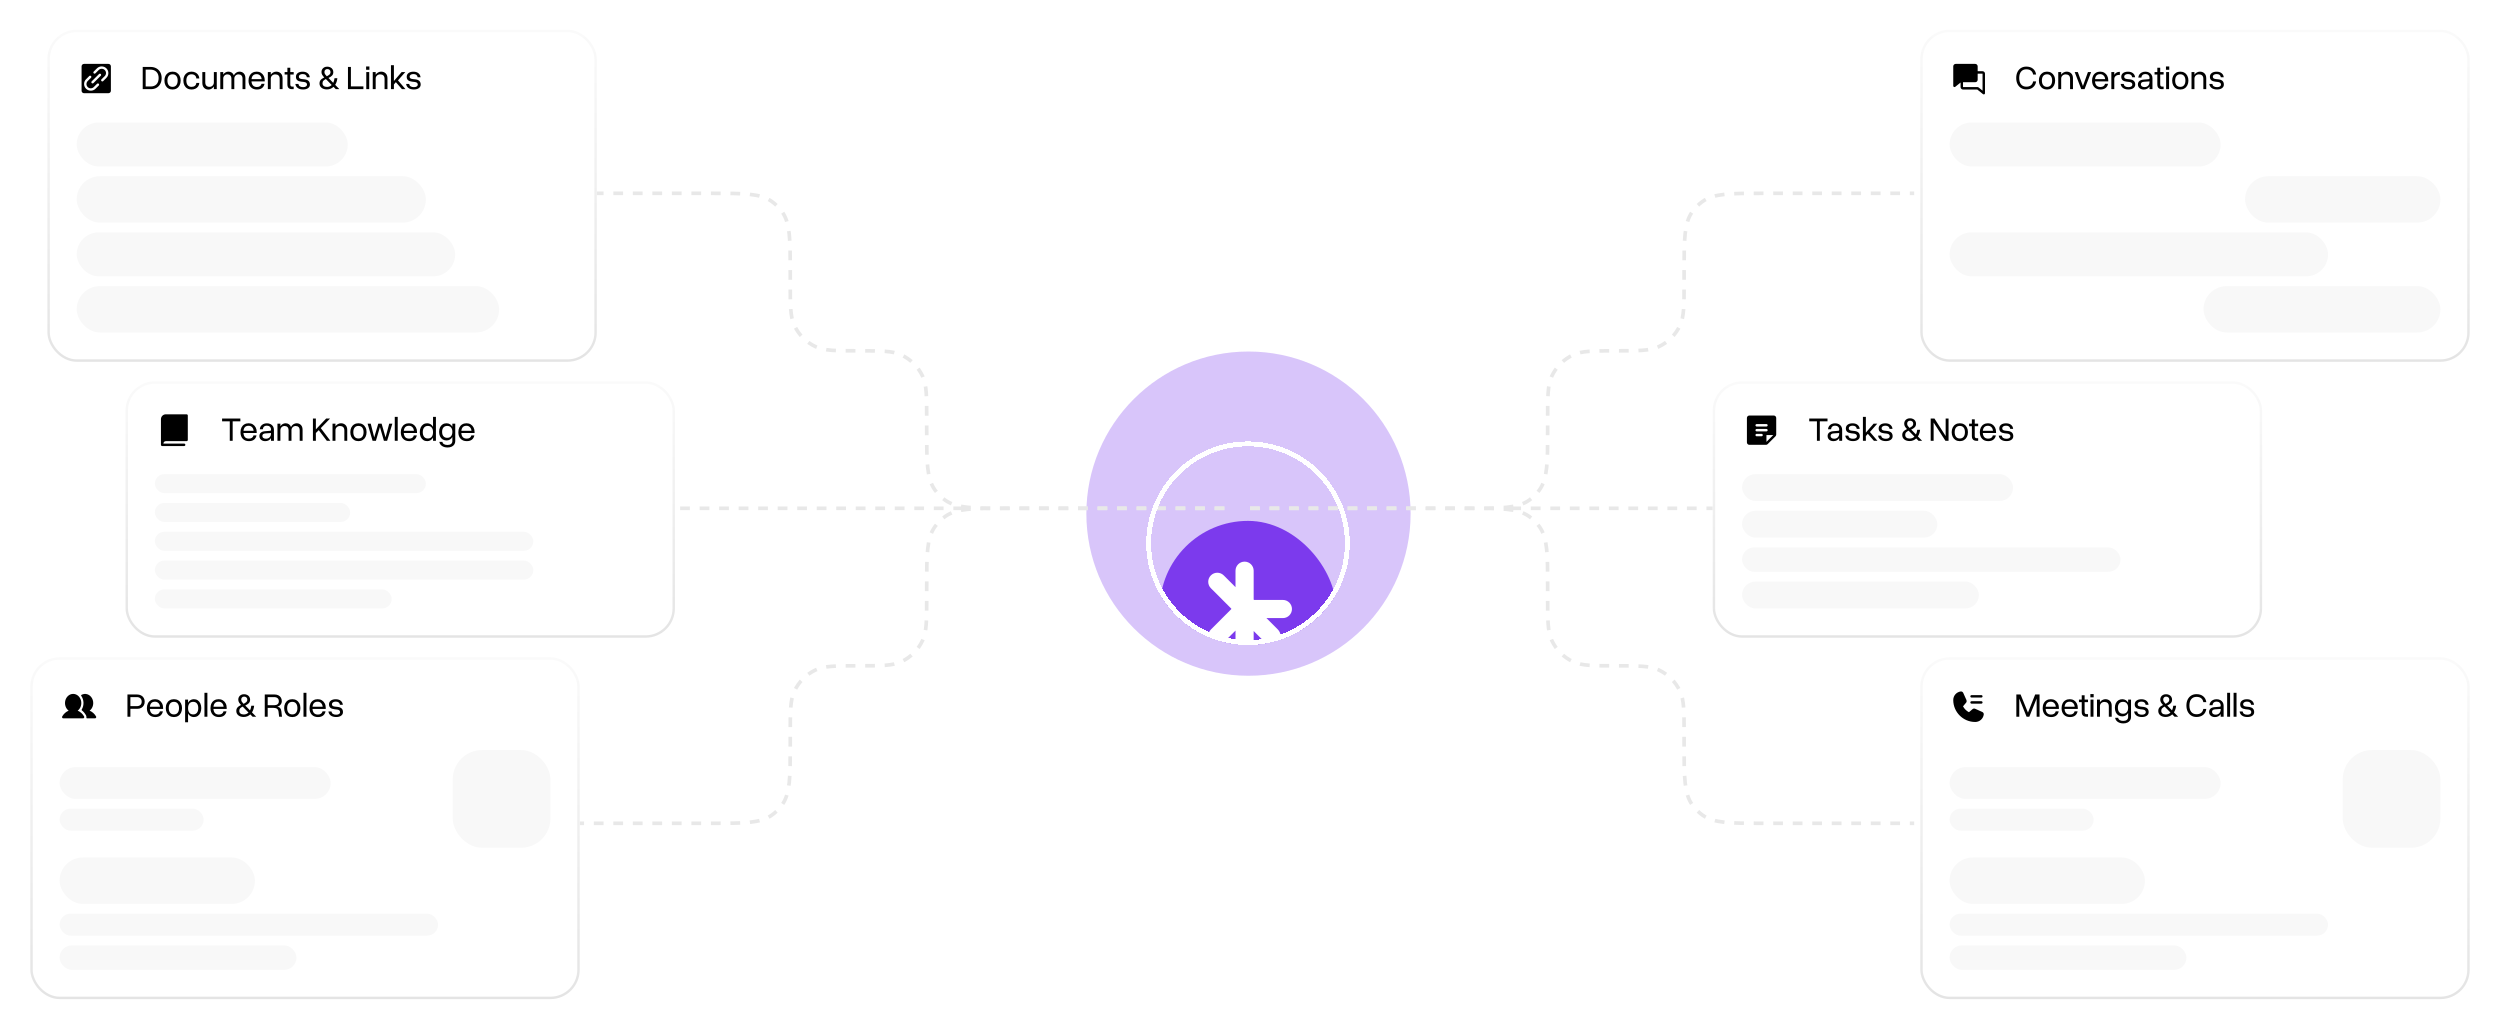<svg width="825" height="340" viewBox="0 0 825 340" fill="none" xmlns="http://www.w3.org/2000/svg">
<g opacity="0.3" filter="url(#filter0_f_865_2239)">
<circle cx="412" cy="169.5" r="53.5" fill="#7D3CED"/>
</g>
<path d="M412.5 167.744C413.84 167.744 449.395 167.744 484.739 167.744C495.501 167.744 500.882 167.744 504.67 165.029C505.959 164.105 507.088 162.977 508.011 161.688C510.726 157.9 510.726 152.518 510.726 141.756V138.284C510.726 130.813 510.726 127.078 512.069 124.178C513.513 121.06 516.017 118.556 519.134 117.112C522.034 115.769 525.77 115.769 533.241 115.769C540.712 115.769 544.448 115.769 547.348 114.426C550.465 112.982 552.969 110.478 554.413 107.361C555.756 104.461 555.756 100.725 555.756 93.254V89.782C555.756 79.02 555.756 73.639 558.471 69.851C559.395 68.562 560.523 67.433 561.812 66.509C565.6 63.795 570.981 63.795 581.744 63.795H631.679" stroke="#E8E8E8" stroke-width="1.209" stroke-dasharray="3.22 3.22"/>
<path d="M404.039 167.744C402.699 167.744 367.144 167.744 331.8 167.744C321.038 167.744 315.657 167.744 311.869 165.029C310.58 164.105 309.451 162.977 308.528 161.688C305.813 157.9 305.813 152.518 305.813 141.756V138.284C305.813 130.813 305.813 127.078 304.47 124.178C303.026 121.06 300.522 118.556 297.405 117.112C294.505 115.769 290.769 115.769 283.298 115.769C275.827 115.769 272.091 115.769 269.191 114.426C266.074 112.982 263.57 110.478 262.126 107.361C260.783 104.461 260.783 100.725 260.783 93.254V89.782C260.783 79.02 260.783 73.639 258.068 69.851C257.145 68.562 256.016 67.433 254.727 66.509C250.939 63.795 245.558 63.795 234.796 63.795H184.86" stroke="#E8E8E8" stroke-width="1.209" stroke-dasharray="3.22 3.22"/>
<path d="M412.5 167.744C413.84 167.744 449.395 167.744 484.739 167.744C495.501 167.744 500.882 167.744 504.67 170.458C505.959 171.382 507.088 172.511 508.011 173.8C510.726 177.588 510.726 182.969 510.726 193.731V197.203C510.726 204.674 510.726 208.41 512.069 211.31C513.513 214.427 516.017 216.931 519.134 218.375C522.034 219.718 525.77 219.718 533.241 219.718C540.712 219.718 544.448 219.718 547.348 221.061C550.465 222.505 552.969 225.009 554.413 228.127C555.756 231.027 555.756 234.762 555.756 242.233V245.705C555.756 256.467 555.756 261.849 558.471 265.637C559.395 266.926 560.523 268.054 561.812 268.978C565.6 271.693 570.981 271.693 581.744 271.693H631.679" stroke="#E8E8E8" stroke-width="1.209" stroke-dasharray="3.22 3.22"/>
<path d="M404.039 167.744C402.699 167.744 367.144 167.744 331.8 167.744C321.038 167.744 315.657 167.744 311.869 170.458C310.58 171.382 309.451 172.511 308.528 173.8C305.813 177.588 305.813 182.969 305.813 193.731V197.203C305.813 204.674 305.813 208.41 304.47 211.31C303.026 214.427 300.522 216.931 297.405 218.375C294.505 219.718 290.769 219.718 283.298 219.718C275.827 219.718 272.091 219.718 269.191 221.061C266.074 222.505 263.57 225.009 262.126 228.127C260.783 231.027 260.783 234.762 260.783 242.233V245.705C260.783 256.467 260.783 261.849 258.068 265.637C257.145 266.926 256.016 268.054 254.727 268.978C250.939 271.693 245.558 271.693 234.796 271.693H184.86" stroke="#E8E8E8" stroke-width="1.209" stroke-dasharray="3.22 3.22"/>
<path d="M498.721 167.744C500.397 167.744 555.582 167.744 596.947 167.744" stroke="#E8E8E8" stroke-width="1.209" stroke-dasharray="3.22 3.22"/>
<path d="M317.818 167.744C316.142 167.744 260.957 167.744 219.592 167.744" stroke="#E8E8E8" stroke-width="1.209" stroke-dasharray="3.22 3.22"/>
<g filter="url(#filter1_di_865_2239)">
<g clip-path="url(#clip0_865_2239)">
<g filter="url(#filter2_dddd_865_2239)">
<rect x="382.731" y="137.285" width="58.212" height="58.212" rx="29.106" fill="#7C3AED"/>
<path d="M410.714 150.735C412.368 150.735 413.71 152.077 413.71 153.731V163.191C413.713 163.291 413.792 163.37 413.892 163.373H423.352C425.006 163.373 426.348 164.715 426.348 166.369C426.348 168.024 425.006 169.365 423.352 169.365H417.923L421.701 173.144C422.871 174.313 422.871 176.211 421.701 177.381C420.531 178.55 418.635 178.551 417.465 177.381L413.71 173.626V179.007C413.71 180.661 412.368 182.003 410.714 182.003C409.059 182.003 407.718 180.661 407.718 179.007V173.484L403.845 177.357C402.675 178.527 400.778 178.527 399.608 177.357C398.439 176.188 398.439 174.291 399.608 173.121L403.364 169.365L403.628 169.101L405.765 166.964L406.047 166.683L406.294 166.435C406.356 166.373 406.356 166.272 406.294 166.21L405.539 165.455L403.458 163.373L399.592 159.508C398.422 158.338 398.422 156.441 399.592 155.271C400.762 154.102 402.659 154.102 403.829 155.271L407.718 159.16V153.731C407.718 152.077 409.059 150.735 410.714 150.735Z" fill="white"/>
</g>
</g>
<path d="M411.837 133.612C429.941 133.612 444.617 148.288 444.617 166.392C444.617 184.496 429.941 199.172 411.837 199.172C393.733 199.172 379.057 184.496 379.057 166.392C379.057 148.288 393.733 133.612 411.837 133.612Z" stroke="white" stroke-width="1.608" shape-rendering="crispEdges"/>
</g>
<g filter="url(#filter3_d_865_2239)">
<rect x="633.694" y="9" width="181.306" height="109.59" rx="9.67" fill="white"/>
<rect x="634.097" y="9.403" width="180.501" height="108.784" rx="9.267" stroke="url(#paint0_linear_865_2239)" stroke-width="0.806"/>
<path d="M655.047 23.505C655.047 23.291 654.963 23.086 654.811 22.935C654.66 22.784 654.455 22.699 654.242 22.699H652.63V21.087C652.63 20.873 652.545 20.668 652.394 20.517C652.243 20.366 652.038 20.281 651.824 20.281H645.378C645.164 20.281 644.959 20.366 644.808 20.517C644.657 20.668 644.572 20.873 644.572 21.087V27.534C644.572 27.609 644.594 27.683 644.634 27.748C644.675 27.812 644.733 27.863 644.801 27.896C644.869 27.928 644.946 27.941 645.021 27.933C645.096 27.924 645.168 27.894 645.227 27.847L646.989 26.425V27.936C646.989 28.15 647.074 28.355 647.225 28.506C647.377 28.657 647.582 28.742 647.795 28.742H652.509L654.393 30.264C654.464 30.322 654.553 30.354 654.645 30.354C654.751 30.354 654.854 30.311 654.929 30.236C655.005 30.16 655.047 30.058 655.047 29.951V23.505ZM652.905 28.026C652.833 27.968 652.744 27.937 652.653 27.936H647.795V26.325H651.824C652.038 26.325 652.243 26.24 652.394 26.089C652.545 25.938 652.63 25.733 652.63 25.519V23.505H654.242V29.107L652.905 28.026Z" fill="black"/>
<path d="M665.354 24.927C665.354 24.175 665.492 23.517 665.766 22.953C666.044 22.389 666.432 21.951 666.928 21.639C667.428 21.327 668.013 21.171 668.682 21.171C669.585 21.171 670.322 21.406 670.893 21.876C671.465 22.346 671.807 22.987 671.92 23.799H670.927C670.852 23.269 670.625 22.848 670.245 22.536C669.869 22.224 669.35 22.067 668.688 22.067C667.951 22.067 667.376 22.317 666.962 22.818C666.548 23.318 666.341 24.021 666.341 24.927C666.341 25.841 666.548 26.55 666.962 27.054C667.376 27.554 667.951 27.804 668.688 27.804C669.338 27.804 669.852 27.648 670.228 27.336C670.608 27.02 670.841 26.595 670.927 26.061H671.92C671.803 26.888 671.457 27.537 670.882 28.007C670.311 28.473 669.577 28.706 668.682 28.706C668.017 28.706 667.434 28.549 666.934 28.233C666.437 27.917 666.05 27.477 665.772 26.913C665.493 26.345 665.354 25.683 665.354 24.927ZM672.834 25.773C672.834 25.183 672.945 24.668 673.167 24.228C673.392 23.788 673.706 23.446 674.109 23.201C674.515 22.957 674.987 22.835 675.525 22.835C676.055 22.835 676.519 22.957 676.918 23.201C677.32 23.446 677.632 23.788 677.854 24.228C678.08 24.668 678.193 25.183 678.193 25.773C678.193 26.364 678.08 26.883 677.854 27.33C677.632 27.774 677.32 28.12 676.918 28.368C676.519 28.613 676.055 28.735 675.525 28.735C674.987 28.735 674.515 28.613 674.109 28.368C673.706 28.12 673.392 27.774 673.167 27.33C672.945 26.883 672.834 26.364 672.834 25.773ZM677.205 25.773C677.205 25.119 677.057 24.611 676.76 24.25C676.467 23.889 676.055 23.709 675.525 23.709C674.983 23.709 674.564 23.889 674.267 24.25C673.97 24.611 673.821 25.119 673.821 25.773C673.821 26.435 673.97 26.948 674.267 27.313C674.564 27.678 674.983 27.86 675.525 27.86C676.055 27.86 676.467 27.678 676.76 27.313C677.057 26.948 677.205 26.435 677.205 25.773ZM683.125 25.238C683.125 24.711 682.993 24.329 682.73 24.092C682.467 23.855 682.117 23.737 681.681 23.737C681.256 23.737 680.901 23.871 680.615 24.137C680.333 24.401 680.192 24.741 680.192 25.159V28.616H679.222V22.976H680.192V23.839C680.399 23.519 680.666 23.273 680.993 23.1C681.32 22.923 681.653 22.835 681.991 22.835C682.597 22.835 683.095 23.023 683.486 23.399C683.881 23.775 684.078 24.318 684.078 25.029V28.616H683.125V25.238ZM684.644 22.976H685.676L687.369 27.584L689.021 22.976H690.07L687.904 28.616H686.81L684.644 22.976ZM690.373 25.802C690.373 25.196 690.484 24.672 690.706 24.228C690.927 23.784 691.241 23.442 691.648 23.201C692.054 22.957 692.529 22.835 693.075 22.835C693.59 22.835 694.047 22.957 694.445 23.201C694.844 23.446 695.156 23.784 695.382 24.216C695.611 24.649 695.726 25.147 695.726 25.711V26.055H691.354C691.396 26.661 691.567 27.121 691.868 27.437C692.172 27.749 692.595 27.905 693.137 27.905C693.569 27.905 693.915 27.81 694.175 27.618C694.434 27.422 694.6 27.163 694.671 26.839H695.658C695.538 27.437 695.267 27.904 694.846 28.238C694.425 28.569 693.859 28.735 693.148 28.735C692.294 28.735 691.618 28.471 691.117 27.945C690.621 27.419 690.373 26.704 690.373 25.802ZM693.052 23.664C692.048 23.664 691.486 24.215 691.366 25.316H694.699C694.654 24.812 694.481 24.412 694.18 24.115C693.883 23.814 693.507 23.664 693.052 23.664ZM696.744 22.976H697.714V23.872C697.902 23.564 698.139 23.327 698.425 23.162C698.714 22.996 699.008 22.913 699.305 22.913H699.558V23.918H699.288C698.829 23.918 698.451 24.044 698.154 24.296C697.861 24.547 697.714 24.873 697.714 25.271V28.616H696.744V22.976ZM702.719 26.253L701.783 26.146C701.204 26.082 700.764 25.92 700.463 25.66C700.166 25.401 700.017 25.027 700.017 24.538C700.017 24.019 700.215 23.609 700.609 23.308C701.008 23.004 701.549 22.852 702.234 22.852C702.907 22.852 703.45 23.015 703.864 23.342C704.281 23.669 704.52 24.117 704.58 24.685H703.627C703.567 24.327 703.424 24.064 703.198 23.895C702.973 23.722 702.649 23.636 702.228 23.636C701.852 23.636 701.549 23.715 701.32 23.872C701.094 24.027 700.982 24.232 700.982 24.487C700.982 24.739 701.062 24.925 701.224 25.046C701.386 25.162 701.632 25.241 701.963 25.283L702.899 25.384C704.05 25.523 704.625 26.097 704.625 27.105C704.625 27.597 704.421 27.99 704.011 28.283C703.601 28.577 703.061 28.723 702.392 28.723C701.64 28.723 701.04 28.558 700.592 28.227C700.145 27.892 699.889 27.449 699.825 26.896H700.824C700.94 27.599 701.461 27.951 702.386 27.951C702.77 27.951 703.08 27.877 703.317 27.731C703.554 27.58 703.672 27.379 703.672 27.127C703.672 26.627 703.354 26.335 702.719 26.253ZM710.31 24.978V28.616H709.34V27.736C708.934 28.406 708.293 28.74 707.417 28.74C707.044 28.74 706.713 28.669 706.424 28.526C706.138 28.383 705.914 28.188 705.753 27.939C705.591 27.687 705.51 27.398 705.51 27.071C705.51 26.601 705.668 26.227 705.984 25.948C706.3 25.67 706.745 25.508 707.321 25.463L709.052 25.322C709.244 25.311 709.34 25.219 709.34 25.046V24.893C709.34 24.51 709.216 24.203 708.968 23.974C708.723 23.745 708.389 23.63 707.964 23.63C707.17 23.63 706.73 24.023 706.644 24.809H705.645C705.672 24.418 705.786 24.076 705.989 23.782C706.196 23.489 706.471 23.259 706.813 23.094C707.155 22.929 707.544 22.846 707.981 22.846C708.439 22.846 708.844 22.936 709.193 23.117C709.543 23.297 709.816 23.547 710.011 23.867C710.211 24.186 710.31 24.557 710.31 24.978ZM706.486 27.009C706.486 27.294 706.591 27.52 706.802 27.686C707.016 27.851 707.306 27.934 707.67 27.934C708.171 27.934 708.573 27.779 708.877 27.471C709.186 27.159 709.34 26.751 709.34 26.247V26.055L707.484 26.18C706.819 26.228 706.486 26.505 706.486 27.009ZM713.992 27.765V28.616H713.361C713.101 28.616 712.862 28.567 712.644 28.47C712.426 28.368 712.25 28.208 712.114 27.99C711.983 27.768 711.917 27.477 711.917 27.116V23.799H711.003V22.976H711.917V21.549H712.87V22.976H713.992V23.799H712.87V26.992C712.87 27.296 712.925 27.501 713.034 27.607C713.143 27.712 713.284 27.765 713.457 27.765H713.992ZM714.766 21.137H715.855V22.225H714.766V21.137ZM714.822 22.976H715.793V28.616H714.822V22.976ZM716.813 25.773C716.813 25.183 716.924 24.668 717.146 24.228C717.372 23.788 717.686 23.446 718.088 23.201C718.494 22.957 718.966 22.835 719.504 22.835C720.034 22.835 720.499 22.957 720.897 23.201C721.3 23.446 721.612 23.788 721.834 24.228C722.059 24.668 722.172 25.183 722.172 25.773C722.172 26.364 722.059 26.883 721.834 27.33C721.612 27.774 721.3 28.12 720.897 28.368C720.499 28.613 720.034 28.735 719.504 28.735C718.966 28.735 718.494 28.613 718.088 28.368C717.686 28.12 717.372 27.774 717.146 27.33C716.924 26.883 716.813 26.364 716.813 25.773ZM721.185 25.773C721.185 25.119 721.036 24.611 720.739 24.25C720.446 23.889 720.034 23.709 719.504 23.709C718.962 23.709 718.543 23.889 718.246 24.25C717.949 24.611 717.8 25.119 717.8 25.773C717.8 26.435 717.949 26.948 718.246 27.313C718.543 27.678 718.962 27.86 719.504 27.86C720.034 27.86 720.446 27.678 720.739 27.313C721.036 26.948 721.185 26.435 721.185 25.773ZM727.104 25.238C727.104 24.711 726.973 24.329 726.709 24.092C726.446 23.855 726.096 23.737 725.66 23.737C725.235 23.737 724.88 23.871 724.594 24.137C724.312 24.401 724.171 24.741 724.171 25.159V28.616H723.201V22.976H724.171V23.839C724.378 23.519 724.645 23.273 724.972 23.1C725.299 22.923 725.632 22.835 725.97 22.835C726.576 22.835 727.074 23.023 727.465 23.399C727.86 23.775 728.058 24.318 728.058 25.029V28.616H727.104V25.238ZM731.969 26.253L731.032 26.146C730.453 26.082 730.013 25.92 729.713 25.66C729.415 25.401 729.267 25.027 729.267 24.538C729.267 24.019 729.464 23.609 729.859 23.308C730.258 23.004 730.799 22.852 731.484 22.852C732.157 22.852 732.7 23.015 733.114 23.342C733.531 23.669 733.77 24.117 733.83 24.685H732.877C732.817 24.327 732.674 24.064 732.448 23.895C732.223 23.722 731.899 23.636 731.478 23.636C731.102 23.636 730.799 23.715 730.57 23.872C730.344 24.027 730.231 24.232 730.231 24.487C730.231 24.739 730.312 24.925 730.474 25.046C730.636 25.162 730.882 25.241 731.213 25.283L732.149 25.384C733.3 25.523 733.875 26.097 733.875 27.105C733.875 27.597 733.67 27.99 733.26 28.283C732.851 28.577 732.311 28.723 731.642 28.723C730.89 28.723 730.29 28.558 729.842 28.227C729.395 27.892 729.139 27.449 729.075 26.896H730.074C730.19 27.599 730.711 27.951 731.636 27.951C732.02 27.951 732.33 27.877 732.567 27.731C732.804 27.58 732.922 27.379 732.922 27.127C732.922 26.627 732.604 26.335 731.969 26.253Z" fill="black"/>
<rect x="643.363" y="39.621" width="89.444" height="14.505" rx="7.252" fill="#F8F8F8"/>
<rect x="740.866" y="57.348" width="64.465" height="15.31" rx="7.655" fill="#F8F8F8"/>
<rect x="643.363" y="75.882" width="124.9" height="14.505" rx="7.252" fill="#F8F8F8"/>
<rect x="727.167" y="93.61" width="78.163" height="15.31" rx="7.655" fill="#F8F8F8"/>
</g>
<g filter="url(#filter4_d_865_2239)">
<rect x="15.641" y="9" width="181.306" height="109.59" rx="9.67" fill="white"/>
<rect x="16.044" y="9.403" width="180.501" height="108.784" rx="9.267" stroke="url(#paint1_linear_865_2239)" stroke-width="0.806"/>
<path d="M35.786 20.281H27.728C27.515 20.281 27.309 20.366 27.158 20.517C27.007 20.668 26.922 20.873 26.922 21.087V29.145C26.922 29.359 27.007 29.564 27.158 29.715C27.309 29.866 27.515 29.951 27.728 29.951H35.786C36 29.951 36.205 29.866 36.356 29.715C36.507 29.564 36.592 29.359 36.592 29.145V21.087C36.592 20.873 36.507 20.668 36.356 20.517C36.205 20.366 36 20.281 35.786 20.281ZM32.591 27.416L31.511 28.496C31.093 28.902 30.533 29.128 29.95 29.124C29.367 29.121 28.81 28.887 28.398 28.475C27.986 28.063 27.753 27.506 27.749 26.923C27.745 26.34 27.971 25.78 28.377 25.362L29.458 24.282C29.495 24.244 29.539 24.214 29.588 24.194C29.637 24.174 29.69 24.163 29.742 24.163C29.795 24.163 29.848 24.174 29.897 24.194C29.946 24.214 29.99 24.244 30.027 24.281C30.065 24.319 30.095 24.363 30.115 24.412C30.135 24.461 30.146 24.513 30.146 24.566C30.146 24.619 30.135 24.672 30.115 24.72C30.095 24.769 30.065 24.814 30.028 24.851L28.947 25.932C28.683 26.196 28.534 26.555 28.534 26.929C28.534 27.303 28.683 27.662 28.947 27.926C29.211 28.191 29.57 28.339 29.944 28.339C30.318 28.339 30.677 28.191 30.941 27.926L32.022 26.846C32.097 26.77 32.2 26.728 32.307 26.728C32.413 26.728 32.516 26.77 32.592 26.846C32.667 26.921 32.709 27.024 32.709 27.131C32.709 27.238 32.667 27.34 32.591 27.416ZM30.834 26.61C30.796 26.647 30.752 26.677 30.703 26.697C30.654 26.718 30.601 26.728 30.549 26.728C30.496 26.728 30.443 26.718 30.394 26.697C30.345 26.677 30.301 26.647 30.263 26.61C30.226 26.572 30.196 26.528 30.176 26.479C30.156 26.43 30.145 26.378 30.145 26.325C30.145 26.272 30.156 26.219 30.176 26.171C30.196 26.122 30.226 26.077 30.263 26.04L32.681 23.622C32.718 23.585 32.763 23.555 32.812 23.535C32.861 23.515 32.913 23.504 32.966 23.504C33.019 23.504 33.071 23.515 33.12 23.535C33.169 23.555 33.214 23.585 33.251 23.622C33.288 23.66 33.318 23.704 33.338 23.753C33.359 23.802 33.369 23.854 33.369 23.907C33.369 23.96 33.359 24.013 33.338 24.062C33.318 24.111 33.288 24.155 33.251 24.192L30.834 26.61ZM35.137 24.87L34.057 25.95C33.981 26.026 33.879 26.068 33.772 26.068C33.665 26.068 33.562 26.026 33.487 25.95C33.411 25.875 33.369 25.772 33.369 25.666C33.369 25.559 33.411 25.456 33.487 25.381L34.567 24.3C34.832 24.036 34.98 23.677 34.98 23.303C34.98 22.929 34.832 22.57 34.567 22.306C34.303 22.041 33.944 21.893 33.57 21.893C33.196 21.893 32.837 22.041 32.573 22.306L31.492 23.387C31.417 23.462 31.314 23.505 31.207 23.505C31.1 23.505 30.998 23.462 30.922 23.386C30.847 23.311 30.805 23.208 30.805 23.101C30.805 22.994 30.847 22.892 30.923 22.817L32.004 21.736C32.421 21.33 32.982 21.104 33.564 21.108C34.147 21.112 34.705 21.345 35.117 21.757C35.529 22.169 35.762 22.726 35.766 23.309C35.769 23.892 35.544 24.452 35.137 24.87Z" fill="black"/>
<path d="M49.636 21.278C50.376 21.278 51.025 21.43 51.582 21.735C52.138 22.039 52.571 22.466 52.879 23.015C53.191 23.564 53.347 24.203 53.347 24.933C53.347 25.67 53.199 26.315 52.901 26.868C52.608 27.42 52.196 27.851 51.666 28.159C51.14 28.464 50.523 28.616 49.816 28.616H47.097V21.278H49.636ZM48.068 22.163V27.736H49.703C50.542 27.736 51.192 27.492 51.655 27.003C52.117 26.51 52.349 25.82 52.349 24.933C52.349 24.057 52.102 23.376 51.61 22.891C51.117 22.406 50.423 22.163 49.528 22.163H48.068ZM54.26 25.773C54.26 25.183 54.371 24.668 54.593 24.228C54.819 23.788 55.133 23.446 55.535 23.201C55.941 22.957 56.413 22.835 56.951 22.835C57.481 22.835 57.946 22.957 58.344 23.201C58.747 23.446 59.059 23.788 59.281 24.228C59.506 24.668 59.619 25.183 59.619 25.773C59.619 26.364 59.506 26.883 59.281 27.33C59.059 27.774 58.747 28.12 58.344 28.368C57.946 28.613 57.481 28.735 56.951 28.735C56.413 28.735 55.941 28.613 55.535 28.368C55.133 28.12 54.819 27.774 54.593 27.33C54.371 26.883 54.26 26.364 54.26 25.773ZM58.632 25.773C58.632 25.119 58.483 24.611 58.186 24.25C57.893 23.889 57.481 23.709 56.951 23.709C56.41 23.709 55.99 23.889 55.693 24.25C55.396 24.611 55.248 25.119 55.248 25.773C55.248 26.435 55.396 26.948 55.693 27.313C55.99 27.678 56.41 27.86 56.951 27.86C57.481 27.86 57.893 27.678 58.186 27.313C58.483 26.948 58.632 26.435 58.632 25.773ZM60.507 25.773C60.507 25.183 60.618 24.668 60.84 24.228C61.065 23.788 61.379 23.446 61.782 23.201C62.184 22.957 62.652 22.835 63.186 22.835C63.664 22.835 64.093 22.929 64.472 23.117C64.856 23.301 65.162 23.562 65.392 23.901C65.621 24.239 65.749 24.638 65.775 25.096H64.788C64.769 24.66 64.613 24.32 64.32 24.076C64.031 23.831 63.653 23.709 63.186 23.709C62.645 23.709 62.227 23.889 61.934 24.25C61.641 24.608 61.494 25.115 61.494 25.773C61.494 26.435 61.643 26.948 61.94 27.313C62.237 27.678 62.652 27.86 63.186 27.86C63.649 27.86 64.025 27.748 64.314 27.522C64.604 27.296 64.762 26.979 64.788 26.569H65.775C65.742 27.016 65.61 27.402 65.38 27.725C65.151 28.048 64.847 28.299 64.467 28.475C64.091 28.648 63.664 28.735 63.186 28.735C62.652 28.735 62.184 28.613 61.782 28.368C61.379 28.12 61.065 27.774 60.84 27.33C60.618 26.883 60.507 26.364 60.507 25.773ZM67.738 26.303C67.738 26.849 67.862 27.244 68.11 27.488C68.362 27.733 68.701 27.855 69.126 27.855C69.535 27.855 69.879 27.716 70.158 27.437C70.436 27.155 70.575 26.798 70.575 26.366V22.976H71.534V28.616H70.575V27.725C70.372 28.052 70.109 28.306 69.785 28.486C69.466 28.667 69.142 28.757 68.815 28.757C68.221 28.757 67.73 28.564 67.343 28.176C66.96 27.785 66.768 27.225 66.768 26.495V22.976H67.738V26.303ZM76.367 25.238C76.367 24.711 76.247 24.329 76.006 24.092C75.769 23.855 75.448 23.737 75.041 23.737C74.654 23.737 74.327 23.871 74.06 24.137C73.797 24.401 73.665 24.741 73.665 25.159V28.616H72.695V22.976H73.665V23.805C73.864 23.496 74.116 23.258 74.421 23.088C74.729 22.919 75.041 22.835 75.357 22.835C75.778 22.835 76.149 22.94 76.468 23.15C76.788 23.361 77.021 23.668 77.168 24.07C77.348 23.675 77.612 23.37 77.958 23.156C78.303 22.942 78.657 22.835 79.018 22.835C79.586 22.835 80.056 23.023 80.428 23.399C80.8 23.775 80.987 24.318 80.987 25.029V28.616H80.033V25.238C80.033 24.711 79.913 24.329 79.672 24.092C79.432 23.855 79.11 23.737 78.708 23.737C78.317 23.737 77.988 23.871 77.721 24.137C77.454 24.401 77.32 24.741 77.32 25.159V28.616H76.367V25.238ZM82.012 25.802C82.012 25.196 82.123 24.672 82.345 24.228C82.567 23.784 82.881 23.442 83.287 23.201C83.693 22.957 84.169 22.835 84.714 22.835C85.229 22.835 85.686 22.957 86.085 23.201C86.483 23.446 86.795 23.784 87.021 24.216C87.25 24.649 87.365 25.147 87.365 25.711V26.055H82.993C83.035 26.661 83.206 27.121 83.507 27.437C83.811 27.749 84.234 27.905 84.776 27.905C85.208 27.905 85.554 27.81 85.814 27.618C86.073 27.422 86.239 27.163 86.31 26.839H87.297C87.177 27.437 86.906 27.904 86.485 28.238C86.064 28.569 85.498 28.735 84.787 28.735C83.933 28.735 83.257 28.471 82.757 27.945C82.26 27.419 82.012 26.704 82.012 25.802ZM84.691 23.664C83.687 23.664 83.125 24.215 83.005 25.316H86.338C86.293 24.812 86.12 24.412 85.819 24.115C85.522 23.814 85.146 23.664 84.691 23.664ZM92.292 25.238C92.292 24.711 92.16 24.329 91.897 24.092C91.634 23.855 91.284 23.737 90.848 23.737C90.423 23.737 90.067 23.871 89.782 24.137C89.5 24.401 89.359 24.741 89.359 25.159V28.616H88.388V22.976H89.359V23.839C89.566 23.519 89.832 23.273 90.16 23.1C90.487 22.923 90.82 22.835 91.158 22.835C91.763 22.835 92.262 23.023 92.653 23.399C93.048 23.775 93.245 24.318 93.245 25.029V28.616H92.292V25.238ZM96.917 27.765V28.616H96.285C96.026 28.616 95.787 28.567 95.569 28.47C95.351 28.368 95.174 28.208 95.039 27.99C94.907 27.768 94.841 27.477 94.841 27.116V23.799H93.928V22.976H94.841V21.549H95.795V22.976H96.917V23.799H95.795V26.992C95.795 27.296 95.849 27.501 95.958 27.607C96.067 27.712 96.208 27.765 96.381 27.765H96.917ZM100.362 26.253L99.426 26.146C98.847 26.082 98.407 25.92 98.106 25.66C97.809 25.401 97.66 25.027 97.66 24.538C97.66 24.019 97.858 23.609 98.253 23.308C98.651 23.004 99.193 22.852 99.877 22.852C100.55 22.852 101.094 23.015 101.507 23.342C101.925 23.669 102.164 24.117 102.224 24.685H101.27C101.21 24.327 101.067 24.064 100.842 23.895C100.616 23.722 100.293 23.636 99.871 23.636C99.496 23.636 99.193 23.715 98.963 23.872C98.738 24.027 98.625 24.232 98.625 24.487C98.625 24.739 98.706 24.925 98.868 25.046C99.029 25.162 99.275 25.241 99.606 25.283L100.543 25.384C101.693 25.523 102.269 26.097 102.269 27.105C102.269 27.597 102.064 27.99 101.654 28.283C101.244 28.577 100.704 28.723 100.035 28.723C99.283 28.723 98.683 28.558 98.236 28.227C97.788 27.892 97.533 27.449 97.469 26.896H98.467C98.584 27.599 99.104 27.951 100.029 27.951C100.413 27.951 100.723 27.877 100.96 27.731C101.197 27.58 101.316 27.379 101.316 27.127C101.316 26.627 100.998 26.335 100.362 26.253ZM107.995 21.193C108.387 21.193 108.733 21.27 109.033 21.424C109.334 21.575 109.569 21.785 109.738 22.056C109.908 22.327 109.992 22.637 109.992 22.987C109.992 23.472 109.847 23.861 109.558 24.154C109.268 24.448 108.881 24.703 108.396 24.922L109.964 26.529C110.182 26.101 110.323 25.589 110.387 24.995H111.323C111.286 25.424 111.205 25.822 111.081 26.191C110.961 26.559 110.803 26.892 110.607 27.189L112 28.616H110.81L110.06 27.849C109.767 28.124 109.436 28.336 109.067 28.486C108.702 28.633 108.313 28.706 107.9 28.706C107.155 28.706 106.557 28.524 106.106 28.159C105.658 27.795 105.435 27.309 105.435 26.704C105.435 26.362 105.502 26.072 105.638 25.835C105.777 25.595 105.965 25.39 106.202 25.221C106.439 25.048 106.706 24.888 107.003 24.741C106.743 24.474 106.525 24.2 106.348 23.918C106.175 23.636 106.089 23.316 106.089 22.959C106.089 22.613 106.17 22.308 106.331 22.045C106.493 21.778 106.717 21.569 107.003 21.419C107.292 21.268 107.623 21.193 107.995 21.193ZM107.065 22.964C107.065 23.243 107.138 23.491 107.285 23.709C107.431 23.927 107.616 24.145 107.838 24.363C108.172 24.205 108.46 24.023 108.701 23.816C108.945 23.605 109.067 23.32 109.067 22.959C109.067 22.669 108.971 22.436 108.78 22.259C108.588 22.079 108.334 21.988 108.018 21.988C107.728 21.988 107.497 22.077 107.324 22.254C107.151 22.43 107.065 22.667 107.065 22.964ZM106.422 26.681C106.422 27.058 106.551 27.351 106.811 27.561C107.07 27.772 107.443 27.877 107.928 27.877C108.533 27.877 109.045 27.665 109.462 27.24L107.539 25.277C107.238 25.42 106.976 25.597 106.755 25.807C106.533 26.018 106.422 26.309 106.422 26.681ZM119.923 28.616H114.829V21.278H115.799V27.708H119.923V28.616ZM120.815 21.137H121.904V22.225H120.815V21.137ZM120.872 22.976H121.842V28.616H120.872V22.976ZM126.907 25.238C126.907 24.711 126.775 24.329 126.512 24.092C126.249 23.855 125.899 23.737 125.463 23.737C125.038 23.737 124.683 23.871 124.397 24.137C124.115 24.401 123.974 24.741 123.974 25.159V28.616H123.004V22.976H123.974V23.839C124.181 23.519 124.448 23.273 124.775 23.1C125.102 22.923 125.435 22.835 125.773 22.835C126.379 22.835 126.877 23.023 127.268 23.399C127.663 23.775 127.86 24.318 127.86 25.029V28.616H126.907V25.238ZM132.544 22.976H133.751L131.331 25.717L133.813 28.616H132.64L130.632 26.309L129.989 27.059V28.616H129.019V20.719H129.989V25.92L132.544 22.976ZM136.916 26.253L135.98 26.146C135.401 26.082 134.961 25.92 134.66 25.66C134.363 25.401 134.214 25.027 134.214 24.538C134.214 24.019 134.412 23.609 134.807 23.308C135.205 23.004 135.747 22.852 136.431 22.852C137.104 22.852 137.648 23.015 138.061 23.342C138.479 23.669 138.718 24.117 138.778 24.685H137.824C137.764 24.327 137.621 24.064 137.396 23.895C137.17 23.722 136.847 23.636 136.426 23.636C136.049 23.636 135.747 23.715 135.517 23.872C135.292 24.027 135.179 24.232 135.179 24.487C135.179 24.739 135.26 24.925 135.422 25.046C135.583 25.162 135.83 25.241 136.16 25.283L137.097 25.384C138.247 25.523 138.823 26.097 138.823 27.105C138.823 27.597 138.618 27.99 138.208 28.283C137.798 28.577 137.258 28.723 136.589 28.723C135.837 28.723 135.237 28.558 134.79 28.227C134.342 27.892 134.087 27.449 134.023 26.896H135.021C135.138 27.599 135.658 27.951 136.583 27.951C136.967 27.951 137.277 27.877 137.514 27.731C137.751 27.58 137.87 27.379 137.87 27.127C137.87 26.627 137.552 26.335 136.916 26.253Z" fill="black"/>
<rect x="25.311" y="39.621" width="89.444" height="14.505" rx="7.252" fill="#F8F8F8"/>
<rect x="25.311" y="57.348" width="115.23" height="15.31" rx="7.655" fill="#F8F8F8"/>
<rect x="25.311" y="75.882" width="124.9" height="14.505" rx="7.252" fill="#F8F8F8"/>
<rect x="25.311" y="93.61" width="139.404" height="15.31" rx="7.655" fill="#F8F8F8"/>
</g>
<g filter="url(#filter5_d_865_2239)">
<rect x="565.2" y="125.036" width="181.306" height="84.61" rx="9.67" fill="white"/>
<rect x="565.603" y="125.439" width="180.501" height="83.804" rx="9.267" stroke="url(#paint2_linear_865_2239)" stroke-width="0.806"/>
<path d="M585.345 136.317H577.287C577.074 136.317 576.869 136.402 576.717 136.553C576.566 136.704 576.481 136.909 576.481 137.123V145.181C576.481 145.395 576.566 145.6 576.717 145.751C576.869 145.902 577.074 145.987 577.287 145.987H582.761C582.867 145.987 582.972 145.966 583.07 145.926C583.167 145.885 583.256 145.826 583.331 145.751L585.915 143.166C585.99 143.092 586.049 143.003 586.09 142.905C586.131 142.808 586.151 142.703 586.151 142.597V137.123C586.151 136.909 586.066 136.704 585.915 136.553C585.764 136.402 585.559 136.317 585.345 136.317ZM579.705 139.137H582.928C583.035 139.137 583.137 139.18 583.213 139.255C583.288 139.331 583.331 139.434 583.331 139.54C583.331 139.647 583.288 139.75 583.213 139.825C583.137 139.901 583.035 139.943 582.928 139.943H579.705C579.598 139.943 579.495 139.901 579.42 139.825C579.344 139.75 579.302 139.647 579.302 139.54C579.302 139.434 579.344 139.331 579.42 139.255C579.495 139.18 579.598 139.137 579.705 139.137ZM581.316 143.166H579.705C579.598 143.166 579.495 143.124 579.42 143.048C579.344 142.973 579.302 142.87 579.302 142.764C579.302 142.657 579.344 142.554 579.42 142.479C579.495 142.403 579.598 142.361 579.705 142.361H581.316C581.423 142.361 581.526 142.403 581.601 142.479C581.677 142.554 581.719 142.657 581.719 142.764C581.719 142.87 581.677 142.973 581.601 143.048C581.526 143.124 581.423 143.166 581.316 143.166ZM579.705 141.555C579.598 141.555 579.495 141.512 579.42 141.437C579.344 141.361 579.302 141.259 579.302 141.152C579.302 141.045 579.344 140.943 579.42 140.867C579.495 140.792 579.598 140.749 579.705 140.749H582.928C583.035 140.749 583.137 140.792 583.213 140.867C583.288 140.943 583.331 141.045 583.331 141.152C583.331 141.259 583.288 141.361 583.213 141.437C583.137 141.512 583.035 141.555 582.928 141.555H579.705ZM582.928 145.014V142.764H585.179L582.928 145.014Z" fill="black"/>
<path d="M603.078 137.314V138.233H600.54V144.652H599.586V138.233H597.048V137.314H603.078ZM607.909 141.014V144.652H606.939V143.772C606.533 144.442 605.892 144.776 605.016 144.776C604.643 144.776 604.313 144.705 604.023 144.562C603.737 144.419 603.513 144.223 603.352 143.975C603.19 143.723 603.109 143.434 603.109 143.107C603.109 142.637 603.267 142.262 603.583 141.984C603.899 141.706 604.344 141.544 604.92 141.499L606.652 141.358C606.843 141.347 606.939 141.255 606.939 141.082V140.929C606.939 140.546 606.815 140.239 606.567 140.01C606.322 139.78 605.988 139.666 605.563 139.666C604.769 139.666 604.329 140.059 604.243 140.845H603.245C603.271 140.454 603.386 140.111 603.589 139.818C603.795 139.525 604.07 139.295 604.412 139.13C604.754 138.964 605.144 138.882 605.58 138.882C606.039 138.882 606.443 138.972 606.793 139.152C607.142 139.333 607.415 139.583 607.61 139.903C607.81 140.222 607.909 140.593 607.909 141.014ZM604.085 143.045C604.085 143.33 604.19 143.556 604.401 143.721C604.615 143.887 604.905 143.97 605.27 143.97C605.77 143.97 606.172 143.815 606.477 143.507C606.785 143.195 606.939 142.787 606.939 142.283V142.091L605.083 142.215C604.418 142.264 604.085 142.541 604.085 143.045ZM611.831 142.289L610.894 142.181C610.315 142.118 609.875 141.956 609.575 141.696C609.277 141.437 609.129 141.063 609.129 140.574C609.129 140.055 609.326 139.645 609.721 139.344C610.12 139.04 610.661 138.887 611.346 138.887C612.019 138.887 612.562 139.051 612.976 139.378C613.393 139.705 613.632 140.153 613.692 140.721H612.739C612.679 140.363 612.536 140.1 612.31 139.931C612.085 139.758 611.761 139.671 611.34 139.671C610.964 139.671 610.661 139.75 610.432 139.908C610.206 140.062 610.093 140.267 610.093 140.523C610.093 140.775 610.174 140.961 610.336 141.082C610.498 141.198 610.744 141.277 611.075 141.318L612.011 141.42C613.162 141.559 613.737 142.133 613.737 143.14C613.737 143.633 613.532 144.026 613.122 144.319C612.713 144.613 612.173 144.759 611.504 144.759C610.752 144.759 610.152 144.594 609.704 144.263C609.257 143.928 609.001 143.484 608.937 142.932H609.936C610.052 143.635 610.573 143.987 611.498 143.987C611.882 143.987 612.192 143.913 612.429 143.767C612.666 143.616 612.784 143.415 612.784 143.163C612.784 142.663 612.466 142.371 611.831 142.289ZM618.288 139.011H619.495L617.076 141.753L619.557 144.652H618.384L616.376 142.345L615.733 143.095V144.652H614.763V136.755H615.733V141.956L618.288 139.011ZM622.66 142.289L621.724 142.181C621.145 142.118 620.705 141.956 620.404 141.696C620.107 141.437 619.958 141.063 619.958 140.574C619.958 140.055 620.156 139.645 620.551 139.344C620.949 139.04 621.491 138.887 622.175 138.887C622.848 138.887 623.392 139.051 623.805 139.378C624.223 139.705 624.462 140.153 624.522 140.721H623.569C623.508 140.363 623.365 140.1 623.14 139.931C622.914 139.758 622.591 139.671 622.17 139.671C621.794 139.671 621.491 139.75 621.261 139.908C621.036 140.062 620.923 140.267 620.923 140.523C620.923 140.775 621.004 140.961 621.166 141.082C621.327 141.198 621.574 141.277 621.905 141.318L622.841 141.42C623.992 141.559 624.567 142.133 624.567 143.14C624.567 143.633 624.362 144.026 623.952 144.319C623.542 144.613 623.003 144.759 622.333 144.759C621.581 144.759 620.981 144.594 620.534 144.263C620.086 143.928 619.831 143.484 619.767 142.932H620.765C620.882 143.635 621.402 143.987 622.328 143.987C622.711 143.987 623.021 143.913 623.258 143.767C623.495 143.616 623.614 143.415 623.614 143.163C623.614 142.663 623.296 142.371 622.66 142.289ZM630.294 137.229C630.685 137.229 631.031 137.306 631.331 137.46C631.632 137.611 631.867 137.821 632.037 138.092C632.206 138.363 632.29 138.673 632.29 139.023C632.29 139.508 632.146 139.897 631.856 140.19C631.566 140.484 631.179 140.739 630.694 140.957L632.262 142.565C632.48 142.136 632.621 141.625 632.685 141.031H633.622C633.584 141.459 633.503 141.858 633.379 142.227C633.259 142.595 633.101 142.928 632.905 143.225L634.298 144.652H633.108L632.358 143.885C632.065 144.159 631.734 144.372 631.365 144.522C631.001 144.669 630.611 144.742 630.198 144.742C629.453 144.742 628.855 144.56 628.404 144.195C627.956 143.83 627.733 143.345 627.733 142.74C627.733 142.398 627.8 142.108 627.936 141.871C628.075 141.631 628.263 141.426 628.5 141.256C628.737 141.083 629.004 140.924 629.301 140.777C629.041 140.51 628.823 140.235 628.646 139.953C628.474 139.671 628.387 139.352 628.387 138.995C628.387 138.649 628.468 138.344 628.63 138.081C628.791 137.814 629.015 137.605 629.301 137.455C629.59 137.304 629.921 137.229 630.294 137.229ZM629.363 139C629.363 139.278 629.436 139.527 629.583 139.745C629.729 139.963 629.914 140.181 630.136 140.399C630.47 140.241 630.758 140.059 630.999 139.852C631.243 139.641 631.365 139.356 631.365 138.995C631.365 138.705 631.269 138.472 631.078 138.295C630.886 138.115 630.632 138.024 630.316 138.024C630.027 138.024 629.795 138.113 629.622 138.289C629.449 138.466 629.363 138.703 629.363 139ZM628.72 142.717C628.72 143.093 628.85 143.387 629.109 143.597C629.368 143.808 629.741 143.913 630.226 143.913C630.831 143.913 631.343 143.701 631.76 143.276L629.837 141.313C629.536 141.456 629.274 141.632 629.053 141.843C628.831 142.054 628.72 142.345 628.72 142.717ZM642.068 137.314H643.022V144.652H641.989L638.097 138.634V144.652H637.127V137.314H638.374L642.068 143.095V137.314ZM644.059 141.809C644.059 141.219 644.17 140.704 644.392 140.264C644.617 139.824 644.931 139.482 645.334 139.237C645.74 138.993 646.212 138.87 646.75 138.87C647.28 138.87 647.744 138.993 648.143 139.237C648.545 139.482 648.857 139.824 649.079 140.264C649.305 140.704 649.418 141.219 649.418 141.809C649.418 142.4 649.305 142.919 649.079 143.366C648.857 143.81 648.545 144.156 648.143 144.404C647.744 144.648 647.28 144.771 646.75 144.771C646.212 144.771 645.74 144.648 645.334 144.404C644.931 144.156 644.617 143.81 644.392 143.366C644.17 142.919 644.059 142.4 644.059 141.809ZM648.43 141.809C648.43 141.155 648.282 140.647 647.985 140.286C647.691 139.925 647.28 139.745 646.75 139.745C646.208 139.745 645.789 139.925 645.492 140.286C645.195 140.647 645.046 141.155 645.046 141.809C645.046 142.471 645.195 142.984 645.492 143.349C645.789 143.714 646.208 143.896 646.75 143.896C647.28 143.896 647.691 143.714 647.985 143.349C648.282 142.984 648.43 142.471 648.43 141.809ZM652.795 143.8V144.652H652.163C651.904 144.652 651.665 144.603 651.447 144.505C651.229 144.404 651.052 144.244 650.916 144.026C650.785 143.804 650.719 143.513 650.719 143.152V139.835H649.805V139.011H650.719V137.584H651.672V139.011H652.795V139.835H651.672V143.028C651.672 143.332 651.727 143.537 651.836 143.642C651.945 143.748 652.086 143.8 652.259 143.8H652.795ZM653.346 141.837C653.346 141.232 653.457 140.707 653.679 140.264C653.901 139.82 654.215 139.478 654.621 139.237C655.027 138.993 655.503 138.87 656.048 138.87C656.563 138.87 657.02 138.993 657.419 139.237C657.817 139.482 658.129 139.82 658.355 140.252C658.584 140.685 658.699 141.183 658.699 141.747V142.091H654.328C654.369 142.697 654.54 143.157 654.841 143.473C655.146 143.785 655.569 143.941 656.11 143.941C656.543 143.941 656.888 143.845 657.148 143.654C657.407 143.458 657.573 143.199 657.644 142.875H658.631C658.511 143.473 658.24 143.939 657.819 144.274C657.398 144.605 656.832 144.771 656.121 144.771C655.268 144.771 654.591 144.507 654.091 143.981C653.594 143.454 653.346 142.74 653.346 141.837ZM656.025 139.7C655.021 139.7 654.459 140.251 654.339 141.352H657.673C657.627 140.848 657.454 140.448 657.154 140.151C656.857 139.85 656.48 139.7 656.025 139.7ZM662.475 142.289L661.539 142.181C660.96 142.118 660.52 141.956 660.219 141.696C659.922 141.437 659.773 141.063 659.773 140.574C659.773 140.055 659.971 139.645 660.366 139.344C660.764 139.04 661.306 138.887 661.99 138.887C662.663 138.887 663.207 139.051 663.62 139.378C664.038 139.705 664.277 140.153 664.337 140.721H663.383C663.323 140.363 663.18 140.1 662.955 139.931C662.729 139.758 662.406 139.671 661.985 139.671C661.609 139.671 661.306 139.75 661.076 139.908C660.851 140.062 660.738 140.267 660.738 140.523C660.738 140.775 660.819 140.961 660.981 141.082C661.142 141.198 661.389 141.277 661.72 141.318L662.656 141.42C663.807 141.559 664.382 142.133 664.382 143.14C664.382 143.633 664.177 144.026 663.767 144.319C663.357 144.613 662.818 144.759 662.148 144.759C661.396 144.759 660.796 144.594 660.349 144.263C659.901 143.928 659.646 143.484 659.582 142.932H660.58C660.697 143.635 661.217 143.987 662.143 143.987C662.526 143.987 662.836 143.913 663.073 143.767C663.31 143.616 663.429 143.415 663.429 143.163C663.429 142.663 663.111 142.371 662.475 142.289Z" fill="black"/>
<rect x="574.87" y="155.656" width="89.444" height="8.864" rx="4.432" fill="#F8F8F8"/>
<rect x="574.87" y="167.744" width="64.465" height="8.864" rx="4.432" fill="#F8F8F8"/>
<rect x="574.87" y="179.831" width="124.9" height="8.058" rx="4.029" fill="#F8F8F8"/>
<rect x="574.87" y="191.112" width="78.163" height="8.864" rx="4.432" fill="#F8F8F8"/>
</g>
<g filter="url(#filter6_d_865_2239)">
<rect x="41.426" y="125.036" width="181.306" height="84.61" rx="9.67" fill="white"/>
<rect x="41.829" y="125.439" width="180.501" height="83.804" rx="9.267" stroke="url(#paint3_linear_865_2239)" stroke-width="0.806"/>
<path d="M61.975 136.317V144.375C61.975 144.482 61.932 144.585 61.857 144.66C61.781 144.736 61.679 144.778 61.572 144.778H54.722C54.509 144.778 54.304 144.863 54.153 145.014C54.002 145.165 53.917 145.37 53.917 145.584H60.766C60.873 145.584 60.975 145.626 61.051 145.702C61.126 145.778 61.169 145.88 61.169 145.987C61.169 146.094 61.126 146.196 61.051 146.272C60.975 146.347 60.873 146.39 60.766 146.39H53.514C53.407 146.39 53.304 146.347 53.229 146.272C53.153 146.196 53.111 146.094 53.111 145.987V137.526C53.111 137.098 53.281 136.689 53.583 136.386C53.885 136.084 54.295 135.914 54.722 135.914H61.572C61.679 135.914 61.781 135.957 61.857 136.032C61.932 136.108 61.975 136.21 61.975 136.317Z" fill="black"/>
<path d="M79.319 137.314V138.233H76.781V144.652H75.827V138.233H73.289V137.314H79.319ZM79.361 141.837C79.361 141.232 79.472 140.707 79.694 140.264C79.916 139.82 80.23 139.478 80.636 139.237C81.042 138.993 81.518 138.87 82.063 138.87C82.578 138.87 83.035 138.993 83.434 139.237C83.832 139.482 84.144 139.82 84.37 140.252C84.6 140.685 84.714 141.183 84.714 141.747V142.091H80.343C80.384 142.697 80.555 143.157 80.856 143.473C81.161 143.785 81.584 143.941 82.125 143.941C82.558 143.941 82.904 143.845 83.163 143.654C83.422 143.458 83.588 143.199 83.659 142.875H84.647C84.526 143.473 84.255 143.939 83.834 144.274C83.413 144.605 82.847 144.771 82.136 144.771C81.283 144.771 80.606 144.507 80.106 143.981C79.609 143.454 79.361 142.74 79.361 141.837ZM82.041 139.7C81.037 139.7 80.474 140.251 80.354 141.352H83.688C83.642 140.848 83.47 140.448 83.169 140.151C82.872 139.85 82.496 139.7 82.041 139.7ZM90.397 141.014V144.652H89.427V143.772C89.021 144.442 88.38 144.776 87.503 144.776C87.131 144.776 86.8 144.705 86.511 144.562C86.225 144.419 86.001 144.223 85.839 143.975C85.678 143.723 85.597 143.434 85.597 143.107C85.597 142.637 85.755 142.262 86.071 141.984C86.386 141.706 86.832 141.544 87.407 141.499L89.139 141.358C89.331 141.347 89.427 141.255 89.427 141.082V140.929C89.427 140.546 89.303 140.239 89.055 140.01C88.81 139.78 88.475 139.666 88.05 139.666C87.257 139.666 86.817 140.059 86.731 140.845H85.732C85.758 140.454 85.873 140.111 86.076 139.818C86.283 139.525 86.558 139.295 86.9 139.13C87.242 138.964 87.631 138.882 88.067 138.882C88.526 138.882 88.93 138.972 89.28 139.152C89.63 139.333 89.903 139.583 90.098 139.903C90.297 140.222 90.397 140.593 90.397 141.014ZM86.573 143.045C86.573 143.33 86.678 143.556 86.888 143.721C87.103 143.887 87.392 143.97 87.757 143.97C88.257 143.97 88.66 143.815 88.964 143.507C89.273 143.195 89.427 142.787 89.427 142.283V142.091L87.571 142.215C86.906 142.264 86.573 142.541 86.573 143.045ZM95.232 141.273C95.232 140.747 95.112 140.365 94.871 140.128C94.634 139.891 94.313 139.773 93.907 139.773C93.519 139.773 93.192 139.906 92.925 140.173C92.662 140.437 92.53 140.777 92.53 141.194V144.652H91.56V139.011H92.53V139.841C92.73 139.532 92.982 139.293 93.286 139.124C93.594 138.955 93.907 138.87 94.222 138.87C94.644 138.87 95.014 138.976 95.334 139.186C95.653 139.397 95.886 139.703 96.033 140.106C96.214 139.711 96.477 139.406 96.823 139.192C97.169 138.978 97.522 138.87 97.883 138.87C98.451 138.87 98.921 139.058 99.293 139.435C99.666 139.811 99.852 140.354 99.852 141.065V144.652H98.899V141.273C98.899 140.747 98.778 140.365 98.538 140.128C98.297 139.891 97.975 139.773 97.573 139.773C97.182 139.773 96.853 139.906 96.586 140.173C96.319 140.437 96.186 140.777 96.186 141.194V144.652H95.232V141.273ZM103.266 137.314H104.236V140.89L107.626 137.314H108.912L105.855 140.472L109.014 144.652H107.846L105.189 141.144L104.236 142.086V144.652H103.266V137.314ZM113.636 141.273C113.636 140.747 113.504 140.365 113.241 140.128C112.978 139.891 112.628 139.773 112.192 139.773C111.767 139.773 111.412 139.906 111.126 140.173C110.844 140.437 110.703 140.777 110.703 141.194V144.652H109.733V139.011H110.703V139.874C110.91 139.555 111.177 139.309 111.504 139.136C111.831 138.959 112.164 138.87 112.502 138.87C113.108 138.87 113.606 139.058 113.997 139.435C114.392 139.811 114.589 140.354 114.589 141.065V144.652H113.636V141.273ZM115.607 141.809C115.607 141.219 115.718 140.704 115.94 140.264C116.165 139.824 116.479 139.482 116.882 139.237C117.288 138.993 117.76 138.87 118.297 138.87C118.828 138.87 119.292 138.993 119.691 139.237C120.093 139.482 120.405 139.824 120.627 140.264C120.853 140.704 120.965 141.219 120.965 141.809C120.965 142.4 120.853 142.919 120.627 143.366C120.405 143.81 120.093 144.156 119.691 144.404C119.292 144.648 118.828 144.771 118.297 144.771C117.76 144.771 117.288 144.648 116.882 144.404C116.479 144.156 116.165 143.81 115.94 143.366C115.718 142.919 115.607 142.4 115.607 141.809ZM119.978 141.809C119.978 141.155 119.83 140.647 119.533 140.286C119.239 139.925 118.828 139.745 118.297 139.745C117.756 139.745 117.337 139.925 117.04 140.286C116.742 140.647 116.594 141.155 116.594 141.809C116.594 142.471 116.742 142.984 117.04 143.349C117.337 143.714 117.756 143.896 118.297 143.896C118.828 143.896 119.239 143.714 119.533 143.349C119.83 142.984 119.978 142.471 119.978 141.809ZM121.314 139.011H122.346L123.491 143.535L124.828 139.011H125.933L127.236 143.535L128.438 139.011H129.476L127.75 144.652H126.689L125.375 140.106L124.049 144.652H122.949L121.314 139.011ZM130.273 136.755H131.244V144.652H130.273V136.755ZM132.264 141.837C132.264 141.232 132.375 140.707 132.597 140.264C132.819 139.82 133.133 139.478 133.539 139.237C133.945 138.993 134.421 138.87 134.966 138.87C135.481 138.87 135.938 138.993 136.337 139.237C136.735 139.482 137.048 139.82 137.273 140.252C137.503 140.685 137.617 141.183 137.617 141.747V142.091H133.246C133.287 142.697 133.458 143.157 133.759 143.473C134.064 143.785 134.487 143.941 135.028 143.941C135.461 143.941 135.807 143.845 136.066 143.654C136.326 143.458 136.491 143.199 136.562 142.875H137.55C137.429 143.473 137.159 143.939 136.737 144.274C136.316 144.605 135.75 144.771 135.04 144.771C134.186 144.771 133.509 144.507 133.009 143.981C132.513 143.454 132.264 142.74 132.264 141.837ZM134.944 139.7C133.94 139.7 133.377 140.251 133.257 141.352H136.591C136.546 140.848 136.373 140.448 136.072 140.151C135.775 139.85 135.399 139.7 134.944 139.7ZM143.853 136.755V144.652H142.9V143.592C142.7 143.96 142.435 144.25 142.104 144.46C141.777 144.667 141.401 144.771 140.976 144.771C140.487 144.771 140.059 144.648 139.69 144.404C139.325 144.156 139.039 143.81 138.833 143.366C138.63 142.919 138.528 142.4 138.528 141.809C138.528 141.219 138.63 140.704 138.833 140.264C139.039 139.824 139.325 139.482 139.69 139.237C140.059 138.993 140.487 138.87 140.976 138.87C141.401 138.87 141.777 138.974 142.104 139.181C142.435 139.384 142.7 139.67 142.9 140.038V136.755H143.853ZM139.515 141.809C139.515 142.471 139.664 142.984 139.961 143.349C140.258 143.714 140.673 143.896 141.207 143.896C141.745 143.896 142.161 143.714 142.454 143.349C142.751 142.984 142.9 142.471 142.9 141.809C142.9 141.155 142.751 140.647 142.454 140.286C142.161 139.925 141.745 139.745 141.207 139.745C140.673 139.745 140.258 139.925 139.961 140.286C139.664 140.647 139.515 141.155 139.515 141.809ZM150.232 139.011V144.771C150.232 145.188 150.126 145.553 149.916 145.865C149.709 146.181 149.416 146.425 149.036 146.598C148.656 146.775 148.212 146.863 147.705 146.863C146.953 146.863 146.332 146.692 145.843 146.35C145.358 146.011 145.072 145.562 144.986 145.002H145.99C146.031 145.325 146.199 145.577 146.492 145.758C146.789 145.942 147.184 146.034 147.676 146.034C148.18 146.034 148.573 145.919 148.855 145.69C149.137 145.461 149.278 145.137 149.278 144.72V143.411C149.075 143.768 148.808 144.047 148.477 144.246C148.146 144.445 147.769 144.545 147.344 144.545C146.859 144.545 146.432 144.428 146.063 144.195C145.698 143.958 145.415 143.627 145.211 143.202C145.008 142.774 144.907 142.274 144.907 141.702C144.907 141.138 145.008 140.645 145.211 140.224C145.415 139.799 145.698 139.468 146.063 139.231C146.432 138.995 146.859 138.876 147.344 138.876C147.769 138.876 148.146 138.976 148.477 139.175C148.808 139.374 149.075 139.651 149.278 140.004V139.011H150.232ZM145.894 141.702C145.894 142.326 146.042 142.811 146.34 143.157C146.637 143.503 147.054 143.676 147.592 143.676C148.126 143.676 148.539 143.503 148.833 143.157C149.13 142.811 149.278 142.326 149.278 141.702C149.278 141.085 149.13 140.606 148.833 140.264C148.539 139.918 148.126 139.745 147.592 139.745C147.054 139.745 146.637 139.918 146.34 140.264C146.042 140.606 145.894 141.085 145.894 141.702ZM151.257 141.837C151.257 141.232 151.368 140.707 151.59 140.264C151.812 139.82 152.126 139.478 152.532 139.237C152.938 138.993 153.414 138.87 153.959 138.87C154.474 138.87 154.931 138.993 155.33 139.237C155.729 139.482 156.041 139.82 156.266 140.252C156.496 140.685 156.61 141.183 156.61 141.747V142.091H152.239C152.28 142.697 152.451 143.157 152.752 143.473C153.057 143.785 153.48 143.941 154.021 143.941C154.454 143.941 154.8 143.845 155.059 143.654C155.319 143.458 155.484 143.199 155.556 142.875H156.543C156.422 143.473 156.152 143.939 155.73 144.274C155.309 144.605 154.743 144.771 154.033 144.771C153.179 144.771 152.502 144.507 152.002 143.981C151.506 143.454 151.257 142.74 151.257 141.837ZM153.937 139.7C152.933 139.7 152.371 140.251 152.25 141.352H155.584C155.539 140.848 155.366 140.448 155.065 140.151C154.768 139.85 154.392 139.7 153.937 139.7Z" fill="black"/>
<rect x="51.096" y="155.656" width="89.444" height="6.285" rx="3.143" fill="#F8F8F8"/>
<rect x="51.096" y="165.165" width="64.465" height="6.285" rx="3.143" fill="#F8F8F8"/>
<rect x="51.096" y="174.674" width="124.9" height="6.285" rx="3.143" fill="#F8F8F8"/>
<rect x="51.096" y="184.182" width="124.9" height="6.285" rx="3.143" fill="#F8F8F8"/>
<rect x="51.096" y="193.691" width="78.163" height="6.285" rx="3.143" fill="#F8F8F8"/>
</g>
<g filter="url(#filter7_d_865_2239)">
<rect x="633.694" y="216.092" width="181.306" height="112.813" rx="9.67" fill="white"/>
<rect x="634.097" y="216.495" width="180.501" height="112.007" rx="9.267" stroke="url(#paint4_linear_865_2239)" stroke-width="0.806"/>
<path d="M654.639 234.982C654.549 235.664 654.214 236.291 653.696 236.744C653.178 237.198 652.513 237.447 651.824 237.446C647.825 237.446 644.572 234.192 644.572 230.194C644.571 229.505 644.82 228.84 645.274 228.322C645.727 227.804 646.353 227.469 647.036 227.379C647.208 227.358 647.383 227.393 647.534 227.48C647.685 227.566 647.804 227.699 647.873 227.859L648.936 230.233C648.936 230.235 648.936 230.237 648.936 230.239C648.989 230.361 649.011 230.495 649 230.627C648.989 230.76 648.945 230.888 648.873 230.999C648.863 231.013 648.854 231.026 648.844 231.038L647.795 232.281C648.172 233.048 648.974 233.842 649.751 234.221L650.977 233.178C650.989 233.167 651.001 233.158 651.014 233.149C651.126 233.075 651.254 233.029 651.388 233.017C651.521 233.005 651.656 233.026 651.779 233.079L651.785 233.082L654.157 234.145C654.317 234.214 654.45 234.333 654.537 234.483C654.624 234.634 654.659 234.809 654.639 234.982ZM650.616 229.388H653.839C653.946 229.388 654.048 229.345 654.124 229.27C654.199 229.194 654.242 229.092 654.242 228.985C654.242 228.878 654.199 228.775 654.124 228.7C654.048 228.624 653.946 228.582 653.839 228.582H650.616C650.509 228.582 650.406 228.624 650.331 228.7C650.255 228.775 650.213 228.878 650.213 228.985C650.213 229.092 650.255 229.194 650.331 229.27C650.406 229.345 650.509 229.388 650.616 229.388ZM650.616 231.402H653.839C653.946 231.402 654.048 231.36 654.124 231.284C654.199 231.209 654.242 231.106 654.242 230.999C654.242 230.892 654.199 230.79 654.124 230.714C654.048 230.639 653.946 230.596 653.839 230.596H650.616C650.509 230.596 650.406 230.639 650.331 230.714C650.255 230.79 650.213 230.892 650.213 230.999C650.213 231.106 650.255 231.209 650.331 231.284C650.406 231.36 650.509 231.402 650.616 231.402Z" fill="black"/>
<path d="M669.673 235.708H668.771L666.362 229.718V235.708H665.392V228.37H666.791L669.228 234.354L671.608 228.37H673.052V235.708H672.093V229.718L669.673 235.708ZM674.087 232.894C674.087 232.288 674.197 231.764 674.419 231.32C674.641 230.876 674.955 230.534 675.361 230.293C675.767 230.049 676.243 229.927 676.788 229.927C677.304 229.927 677.76 230.049 678.159 230.293C678.558 230.538 678.87 230.876 679.095 231.309C679.325 231.741 679.44 232.239 679.44 232.803V233.147H675.068C675.109 233.753 675.28 234.213 675.581 234.529C675.886 234.841 676.309 234.998 676.85 234.998C677.283 234.998 677.629 234.902 677.888 234.71C678.148 234.514 678.313 234.255 678.385 233.931H679.372C679.252 234.529 678.981 234.996 678.56 235.33C678.138 235.661 677.572 235.827 676.862 235.827C676.008 235.827 675.331 235.563 674.831 235.037C674.335 234.511 674.087 233.796 674.087 232.894ZM676.766 230.756C675.762 230.756 675.2 231.307 675.079 232.408H678.413C678.368 231.905 678.195 231.504 677.894 231.207C677.597 230.906 677.221 230.756 676.766 230.756ZM680.322 232.894C680.322 232.288 680.433 231.764 680.655 231.32C680.877 230.876 681.191 230.534 681.597 230.293C682.003 230.049 682.479 229.927 683.024 229.927C683.539 229.927 683.996 230.049 684.395 230.293C684.793 230.538 685.105 230.876 685.331 231.309C685.56 231.741 685.675 232.239 685.675 232.803V233.147H681.304C681.345 233.753 681.516 234.213 681.817 234.529C682.121 234.841 682.545 234.998 683.086 234.998C683.518 234.998 683.864 234.902 684.124 234.71C684.383 234.514 684.549 234.255 684.62 233.931H685.607C685.487 234.529 685.216 234.996 684.795 235.33C684.374 235.661 683.808 235.827 683.097 235.827C682.244 235.827 681.567 235.563 681.067 235.037C680.57 234.511 680.322 233.796 680.322 232.894ZM683.001 230.756C681.997 230.756 681.435 231.307 681.315 232.408H684.648C684.603 231.905 684.43 231.504 684.13 231.207C683.832 230.906 683.456 230.756 683.001 230.756ZM689.047 234.857V235.708H688.415C688.156 235.708 687.917 235.659 687.699 235.562C687.481 235.46 687.304 235.3 687.169 235.082C687.037 234.86 686.971 234.569 686.971 234.208V230.891H686.057V230.068H686.971V228.641H687.924V230.068H689.047V230.891H687.924V234.084C687.924 234.388 687.979 234.593 688.088 234.699C688.197 234.804 688.338 234.857 688.511 234.857H689.047ZM689.821 228.229H690.909V229.317H689.821V228.229ZM689.877 230.068H690.847V235.708H689.877V230.068ZM695.912 232.33C695.912 231.803 695.781 231.421 695.517 231.184C695.254 230.948 694.904 230.829 694.468 230.829C694.043 230.829 693.688 230.963 693.402 231.23C693.12 231.493 692.979 231.833 692.979 232.251V235.708H692.009V230.068H692.979V230.931C693.186 230.611 693.453 230.365 693.78 230.192C694.107 230.015 694.44 229.927 694.778 229.927C695.384 229.927 695.882 230.115 696.273 230.491C696.668 230.867 696.865 231.41 696.865 232.121V235.708H695.912V232.33ZM703.236 230.068V235.827C703.236 236.244 703.131 236.609 702.92 236.921C702.713 237.237 702.42 237.481 702.04 237.654C701.66 237.831 701.217 237.919 700.709 237.919C699.957 237.919 699.336 237.748 698.848 237.406C698.362 237.068 698.077 236.618 697.99 236.058H698.994C699.036 236.381 699.203 236.633 699.496 236.814C699.793 236.998 700.188 237.09 700.681 237.09C701.185 237.09 701.578 236.976 701.86 236.746C702.142 236.517 702.283 236.193 702.283 235.776V234.467C702.08 234.825 701.813 235.103 701.482 235.302C701.151 235.501 700.773 235.601 700.348 235.601C699.863 235.601 699.436 235.485 699.068 235.251C698.703 235.014 698.419 234.684 698.216 234.259C698.013 233.83 697.911 233.33 697.911 232.758C697.911 232.194 698.013 231.702 698.216 231.28C698.419 230.855 698.703 230.525 699.068 230.288C699.436 230.051 699.863 229.932 700.348 229.932C700.773 229.932 701.151 230.032 701.482 230.231C701.813 230.43 702.08 230.707 702.283 231.06V230.068H703.236ZM698.898 232.758C698.898 233.382 699.047 233.868 699.344 234.213C699.641 234.559 700.058 234.732 700.596 234.732C701.13 234.732 701.544 234.559 701.837 234.213C702.134 233.868 702.283 233.382 702.283 232.758C702.283 232.141 702.134 231.662 701.837 231.32C701.544 230.974 701.13 230.801 700.596 230.801C700.058 230.801 699.641 230.974 699.344 231.32C699.047 231.662 698.898 232.141 698.898 232.758ZM707.155 233.345L706.219 233.238C705.64 233.174 705.2 233.012 704.899 232.753C704.602 232.493 704.454 232.119 704.454 231.63C704.454 231.111 704.651 230.701 705.046 230.4C705.444 230.096 705.986 229.944 706.67 229.944C707.343 229.944 707.887 230.107 708.3 230.434C708.718 230.761 708.957 231.209 709.017 231.777H708.064C708.003 231.419 707.861 231.156 707.635 230.987C707.409 230.814 707.086 230.728 706.665 230.728C706.289 230.728 705.986 230.807 705.757 230.964C705.531 231.119 705.418 231.324 705.418 231.579C705.418 231.831 705.499 232.017 705.661 232.138C705.822 232.254 706.069 232.333 706.4 232.375L707.336 232.476C708.487 232.615 709.062 233.189 709.062 234.197C709.062 234.689 708.857 235.082 708.447 235.375C708.037 235.669 707.498 235.815 706.828 235.815C706.076 235.815 705.476 235.65 705.029 235.319C704.581 234.984 704.326 234.541 704.262 233.988H705.26C705.377 234.691 705.898 235.043 706.823 235.043C707.206 235.043 707.516 234.969 707.753 234.823C707.99 234.672 708.109 234.471 708.109 234.219C708.109 233.719 707.791 233.428 707.155 233.345ZM714.789 228.285C715.18 228.285 715.526 228.362 715.827 228.516C716.127 228.667 716.362 228.877 716.532 229.148C716.701 229.419 716.785 229.729 716.785 230.079C716.785 230.564 716.641 230.953 716.351 231.247C716.062 231.54 715.674 231.796 715.189 232.014L716.757 233.621C716.975 233.193 717.116 232.681 717.18 232.087H718.117C718.079 232.516 717.998 232.914 717.874 233.283C717.754 233.651 717.596 233.984 717.4 234.281L718.793 235.708H717.603L716.853 234.941C716.56 235.216 716.229 235.428 715.86 235.579C715.496 235.725 715.106 235.799 714.693 235.799C713.948 235.799 713.35 235.616 712.899 235.251C712.452 234.887 712.228 234.402 712.228 233.796C712.228 233.454 712.295 233.164 712.431 232.927C712.57 232.687 712.758 232.482 712.995 232.313C713.232 232.14 713.499 231.98 713.796 231.833C713.536 231.566 713.318 231.292 713.142 231.01C712.969 230.728 712.882 230.408 712.882 230.051C712.882 229.705 712.963 229.4 713.125 229.137C713.286 228.87 713.51 228.661 713.796 228.511C714.085 228.36 714.416 228.285 714.789 228.285ZM713.858 230.056C713.858 230.335 713.931 230.583 714.078 230.801C714.225 231.019 714.409 231.237 714.631 231.455C714.965 231.297 715.253 231.115 715.494 230.908C715.738 230.697 715.86 230.412 715.86 230.051C715.86 229.761 715.764 229.528 715.573 229.351C715.381 229.171 715.127 229.08 714.811 229.08C714.522 229.08 714.29 229.169 714.117 229.346C713.944 229.522 713.858 229.759 713.858 230.056ZM713.215 233.774C713.215 234.15 713.345 234.443 713.604 234.653C713.864 234.864 714.236 234.969 714.721 234.969C715.326 234.969 715.838 234.757 716.255 234.332L714.332 232.369C714.031 232.512 713.77 232.689 713.548 232.899C713.326 233.11 713.215 233.401 713.215 233.774ZM721.515 232.019C721.515 231.267 721.652 230.609 721.927 230.045C722.205 229.481 722.592 229.043 723.089 228.731C723.589 228.419 724.174 228.263 724.843 228.263C725.745 228.263 726.483 228.498 727.054 228.968C727.626 229.438 727.968 230.079 728.081 230.891H727.088C727.013 230.361 726.785 229.94 726.405 229.628C726.029 229.316 725.51 229.159 724.849 229.159C724.112 229.159 723.536 229.41 723.123 229.91C722.709 230.41 722.502 231.113 722.502 232.019C722.502 232.933 722.709 233.642 723.123 234.146C723.536 234.646 724.112 234.896 724.849 234.896C725.499 234.896 726.012 234.74 726.389 234.428C726.768 234.112 727.001 233.687 727.088 233.153H728.081C727.964 233.98 727.618 234.629 727.043 235.099C726.471 235.565 725.738 235.799 724.843 235.799C724.177 235.799 723.595 235.641 723.094 235.325C722.598 235.009 722.211 234.569 721.932 234.005C721.654 233.437 721.515 232.775 721.515 232.019ZM733.795 232.07V235.708H732.825V234.828C732.419 235.498 731.777 235.832 730.901 235.832C730.529 235.832 730.198 235.761 729.908 235.618C729.623 235.475 729.399 235.28 729.237 235.031C729.076 234.779 728.995 234.49 728.995 234.163C728.995 233.693 729.153 233.319 729.468 233.04C729.784 232.762 730.23 232.6 730.805 232.555L732.537 232.414C732.729 232.403 732.825 232.311 732.825 232.138V231.985C732.825 231.602 732.701 231.295 732.452 231.066C732.208 230.837 731.873 230.722 731.448 230.722C730.655 230.722 730.215 231.115 730.128 231.901H729.13C729.156 231.51 729.271 231.168 729.474 230.874C729.681 230.581 729.955 230.352 730.298 230.186C730.64 230.021 731.029 229.938 731.465 229.938C731.924 229.938 732.328 230.028 732.678 230.209C733.028 230.389 733.3 230.639 733.496 230.959C733.695 231.278 733.795 231.649 733.795 232.07ZM729.97 234.101C729.97 234.386 730.076 234.612 730.286 234.778C730.501 234.943 730.79 235.026 731.155 235.026C731.655 235.026 732.058 234.872 732.362 234.563C732.67 234.251 732.825 233.843 732.825 233.339V233.147L730.969 233.271C730.303 233.32 729.97 233.597 729.97 234.101ZM734.958 227.811H735.928V235.708H734.958V227.811ZM737.084 227.811H738.054V235.708H737.084V227.811ZM741.969 233.345L741.032 233.238C740.453 233.174 740.013 233.012 739.713 232.753C739.415 232.493 739.267 232.119 739.267 231.63C739.267 231.111 739.464 230.701 739.859 230.4C740.258 230.096 740.799 229.944 741.484 229.944C742.157 229.944 742.7 230.107 743.114 230.434C743.531 230.761 743.77 231.209 743.83 231.777H742.877C742.817 231.419 742.674 231.156 742.448 230.987C742.223 230.814 741.899 230.728 741.478 230.728C741.102 230.728 740.799 230.807 740.57 230.964C740.344 231.119 740.231 231.324 740.231 231.579C740.231 231.831 740.312 232.017 740.474 232.138C740.636 232.254 740.882 232.333 741.213 232.375L742.149 232.476C743.3 232.615 743.875 233.189 743.875 234.197C743.875 234.689 743.67 235.082 743.26 235.375C742.851 235.669 742.311 235.815 741.642 235.815C740.89 235.815 740.29 235.65 739.842 235.319C739.395 234.984 739.139 234.541 739.075 233.988H740.074C740.19 234.691 740.711 235.043 741.636 235.043C742.02 235.043 742.33 234.969 742.567 234.823C742.804 234.672 742.922 234.471 742.922 234.219C742.922 233.719 742.604 233.428 741.969 233.345Z" fill="black"/>
<rect x="643.363" y="252.353" width="89.444" height="10.476" rx="5.238" fill="#F8F8F8"/>
<rect x="643.363" y="266.052" width="47.542" height="7.252" rx="3.626" fill="#F8F8F8"/>
<rect x="773.098" y="246.713" width="32.232" height="32.232" rx="9.67" fill="#F8F8F8"/>
<rect x="643.363" y="282.168" width="64.465" height="15.31" rx="7.655" fill="#F8F8F8"/>
<rect x="643.363" y="300.702" width="124.9" height="7.252" rx="3.626" fill="#F8F8F8"/>
<rect x="643.363" y="311.177" width="78.163" height="8.058" rx="4.029" fill="#F8F8F8"/>
</g>
<g filter="url(#filter8_d_865_2239)">
<rect x="10" y="216.092" width="181.306" height="112.813" rx="9.67" fill="white"/>
<rect x="10.403" y="216.495" width="180.501" height="112.007" rx="9.267" stroke="url(#paint5_linear_865_2239)" stroke-width="0.806"/>
<path d="M27.751 235.614C27.786 235.675 27.806 235.746 27.809 235.818C27.811 235.891 27.796 235.962 27.766 236.026C27.735 236.09 27.689 236.143 27.634 236.181C27.578 236.218 27.515 236.237 27.45 236.237H20.834C20.769 236.237 20.706 236.218 20.65 236.181C20.595 236.143 20.549 236.09 20.518 236.026C20.488 235.962 20.473 235.891 20.475 235.818C20.478 235.746 20.498 235.675 20.533 235.614C21.038 234.742 21.781 234.075 22.651 233.715C22.17 233.356 21.805 232.832 21.61 232.222C21.415 231.612 21.399 230.947 21.567 230.326C21.734 229.705 22.075 229.161 22.538 228.775C23.002 228.388 23.564 228.179 24.142 228.179C24.72 228.179 25.282 228.388 25.746 228.775C26.21 229.161 26.55 229.705 26.718 230.326C26.885 230.947 26.87 231.612 26.674 232.222C26.479 232.832 26.114 233.356 25.633 233.715C26.503 234.075 27.246 234.742 27.751 235.614ZM31.693 235.607C31.188 234.738 30.447 234.074 29.579 233.715C30.147 233.286 30.548 232.63 30.7 231.881C30.852 231.131 30.744 230.345 30.398 229.682C30.052 229.019 29.494 228.529 28.837 228.312C28.181 228.094 27.475 228.166 26.864 228.512C26.841 228.526 26.82 228.545 26.804 228.568C26.788 228.592 26.777 228.619 26.771 228.648C26.766 228.676 26.766 228.706 26.771 228.735C26.777 228.764 26.788 228.791 26.805 228.814C27.259 229.451 27.52 230.234 27.549 231.049C27.578 231.864 27.375 232.668 26.967 233.343C26.941 233.387 26.931 233.442 26.94 233.494C26.949 233.546 26.976 233.592 27.015 233.622C27.546 234.038 28.001 234.565 28.354 235.174C28.496 235.419 28.555 235.714 28.518 236.004C28.513 236.032 28.515 236.062 28.522 236.09C28.529 236.118 28.541 236.144 28.558 236.166C28.575 236.189 28.596 236.206 28.619 236.219C28.643 236.231 28.669 236.237 28.695 236.237H31.399C31.478 236.237 31.555 236.208 31.617 236.154C31.68 236.1 31.725 236.024 31.745 235.939C31.758 235.882 31.76 235.824 31.751 235.766C31.742 235.709 31.722 235.655 31.693 235.607Z" fill="black"/>
<path d="M45.301 233.102H43.028V235.708H42.058V228.37H45.205C45.713 228.37 46.157 228.469 46.536 228.669C46.92 228.864 47.217 229.143 47.428 229.504C47.642 229.861 47.749 230.276 47.749 230.75C47.749 231.205 47.65 231.611 47.45 231.969C47.251 232.322 46.967 232.6 46.598 232.803C46.234 233.003 45.801 233.102 45.301 233.102ZM45.121 229.238H43.028V232.222H45.121C45.632 232.222 46.032 232.094 46.322 231.839C46.612 231.579 46.756 231.216 46.756 230.75C46.756 230.273 46.612 229.902 46.322 229.639C46.036 229.372 45.636 229.238 45.121 229.238ZM48.472 232.894C48.472 232.288 48.583 231.764 48.804 231.32C49.026 230.876 49.34 230.534 49.746 230.293C50.153 230.049 50.628 229.927 51.174 229.927C51.689 229.927 52.146 230.049 52.544 230.293C52.943 230.538 53.255 230.876 53.481 231.309C53.71 231.741 53.825 232.239 53.825 232.803V233.147H49.453C49.495 233.753 49.666 234.213 49.967 234.529C50.271 234.841 50.694 234.998 51.236 234.998C51.668 234.998 52.014 234.902 52.273 234.71C52.533 234.514 52.699 234.255 52.77 233.931H53.757C53.637 234.529 53.366 234.996 52.945 235.33C52.524 235.661 51.958 235.827 51.247 235.827C50.393 235.827 49.716 235.563 49.216 235.037C48.72 234.511 48.472 233.796 48.472 232.894ZM51.151 230.756C50.147 230.756 49.585 231.307 49.465 232.408H52.798C52.753 231.905 52.58 231.504 52.279 231.207C51.982 230.906 51.606 230.756 51.151 230.756ZM54.707 232.865C54.707 232.275 54.818 231.76 55.04 231.32C55.266 230.88 55.58 230.538 55.982 230.293C56.388 230.049 56.86 229.927 57.398 229.927C57.928 229.927 58.392 230.049 58.791 230.293C59.194 230.538 59.506 230.88 59.727 231.32C59.953 231.76 60.066 232.275 60.066 232.865C60.066 233.456 59.953 233.975 59.727 234.422C59.506 234.866 59.194 235.212 58.791 235.46C58.392 235.704 57.928 235.827 57.398 235.827C56.86 235.827 56.388 235.704 55.982 235.46C55.58 235.212 55.266 234.866 55.04 234.422C54.818 233.975 54.707 233.456 54.707 232.865ZM59.079 232.865C59.079 232.211 58.93 231.703 58.633 231.342C58.34 230.981 57.928 230.801 57.398 230.801C56.856 230.801 56.437 230.981 56.14 231.342C55.843 231.703 55.694 232.211 55.694 232.865C55.694 233.527 55.843 234.041 56.14 234.405C56.437 234.77 56.856 234.952 57.398 234.952C57.928 234.952 58.34 234.77 58.633 234.405C58.93 234.041 59.079 233.527 59.079 232.865ZM61.089 230.068H62.059V231.089C62.259 230.724 62.52 230.44 62.843 230.237C63.171 230.03 63.547 229.927 63.972 229.927C64.46 229.927 64.887 230.049 65.252 230.293C65.621 230.538 65.906 230.88 66.109 231.32C66.316 231.76 66.42 232.275 66.42 232.865C66.42 233.456 66.316 233.975 66.109 234.422C65.906 234.866 65.621 235.212 65.252 235.46C64.887 235.704 64.46 235.827 63.972 235.827C63.547 235.827 63.171 235.723 62.843 235.516C62.52 235.31 62.259 235.022 62.059 234.653V237.547H61.089V230.068ZM65.427 232.865C65.427 232.211 65.28 231.703 64.987 231.342C64.694 230.981 64.282 230.801 63.752 230.801C63.21 230.801 62.793 230.981 62.499 231.342C62.206 231.703 62.059 232.211 62.059 232.865C62.059 233.527 62.206 234.041 62.499 234.405C62.793 234.77 63.21 234.952 63.752 234.952C64.282 234.952 64.694 234.77 64.987 234.405C65.28 234.041 65.427 233.527 65.427 232.865ZM67.468 227.811H68.438V235.708H67.468V227.811ZM69.459 232.894C69.459 232.288 69.57 231.764 69.792 231.32C70.013 230.876 70.328 230.534 70.734 230.293C71.14 230.049 71.615 229.927 72.161 229.927C72.676 229.927 73.133 230.049 73.531 230.293C73.93 230.538 74.242 230.876 74.468 231.309C74.697 231.741 74.812 232.239 74.812 232.803V233.147H70.44C70.482 233.753 70.653 234.213 70.954 234.529C71.258 234.841 71.681 234.998 72.223 234.998C72.655 234.998 73.001 234.902 73.261 234.71C73.52 234.514 73.686 234.255 73.757 233.931H74.744C74.624 234.529 74.353 234.996 73.932 235.33C73.511 235.661 72.945 235.827 72.234 235.827C71.38 235.827 70.704 235.563 70.204 235.037C69.707 234.511 69.459 233.796 69.459 232.894ZM72.138 230.756C71.134 230.756 70.572 231.307 70.452 232.408H73.785C73.74 231.905 73.567 231.504 73.266 231.207C72.969 230.906 72.593 230.756 72.138 230.756ZM80.537 228.285C80.928 228.285 81.274 228.362 81.575 228.516C81.875 228.667 82.11 228.877 82.279 229.148C82.449 229.419 82.533 229.729 82.533 230.079C82.533 230.564 82.389 230.953 82.099 231.247C81.809 231.54 81.422 231.796 80.937 232.014L82.505 233.621C82.723 233.193 82.864 232.681 82.928 232.087H83.865C83.827 232.516 83.746 232.914 83.622 233.283C83.502 233.651 83.344 233.984 83.148 234.281L84.541 235.708H83.351L82.601 234.941C82.308 235.216 81.977 235.428 81.608 235.579C81.243 235.725 80.854 235.799 80.441 235.799C79.696 235.799 79.098 235.616 78.647 235.251C78.2 234.887 77.976 234.402 77.976 233.796C77.976 233.454 78.043 233.164 78.179 232.927C78.318 232.687 78.506 232.482 78.743 232.313C78.98 232.14 79.247 231.98 79.544 231.833C79.284 231.566 79.066 231.292 78.889 231.01C78.716 230.728 78.63 230.408 78.63 230.051C78.63 229.705 78.711 229.4 78.873 229.137C79.034 228.87 79.258 228.661 79.544 228.511C79.833 228.36 80.164 228.285 80.537 228.285ZM79.606 230.056C79.606 230.335 79.679 230.583 79.826 230.801C79.972 231.019 80.157 231.237 80.379 231.455C80.713 231.297 81.001 231.115 81.242 230.908C81.486 230.697 81.608 230.412 81.608 230.051C81.608 229.761 81.512 229.528 81.321 229.351C81.129 229.171 80.875 229.08 80.559 229.08C80.27 229.08 80.038 229.169 79.865 229.346C79.692 229.522 79.606 229.759 79.606 230.056ZM78.963 233.774C78.963 234.15 79.093 234.443 79.352 234.653C79.612 234.864 79.984 234.969 80.469 234.969C81.074 234.969 81.586 234.757 82.003 234.332L80.08 232.369C79.779 232.512 79.517 232.689 79.296 232.899C79.074 233.11 78.963 233.401 78.963 233.774ZM90.112 232.781H88.34V235.708H87.37V228.37H90.585C91.067 228.37 91.488 228.46 91.849 228.641C92.21 228.817 92.49 229.069 92.689 229.396C92.892 229.72 92.994 230.1 92.994 230.536C92.994 230.998 92.86 231.393 92.593 231.72C92.33 232.047 91.969 232.273 91.51 232.397C91.943 232.476 92.261 232.642 92.464 232.894C92.67 233.142 92.802 233.503 92.859 233.977L93.056 235.708H92.108L91.922 234.084C91.866 233.629 91.697 233.298 91.415 233.091C91.132 232.884 90.698 232.781 90.112 232.781ZM90.472 229.244H88.34V231.918H90.472C90.961 231.918 91.341 231.805 91.612 231.579C91.883 231.35 92.018 231.027 92.018 230.609C92.018 230.177 91.883 229.842 91.612 229.605C91.341 229.364 90.961 229.244 90.472 229.244ZM93.773 232.865C93.773 232.275 93.884 231.76 94.106 231.32C94.332 230.88 94.646 230.538 95.048 230.293C95.454 230.049 95.926 229.927 96.464 229.927C96.994 229.927 97.458 230.049 97.857 230.293C98.259 230.538 98.571 230.88 98.793 231.32C99.019 231.76 99.132 232.275 99.132 232.865C99.132 233.456 99.019 233.975 98.793 234.422C98.571 234.866 98.259 235.212 97.857 235.46C97.458 235.704 96.994 235.827 96.464 235.827C95.926 235.827 95.454 235.704 95.048 235.46C94.646 235.212 94.332 234.866 94.106 234.422C93.884 233.975 93.773 233.456 93.773 232.865ZM98.145 232.865C98.145 232.211 97.996 231.703 97.699 231.342C97.406 230.981 96.994 230.801 96.464 230.801C95.922 230.801 95.503 230.981 95.206 231.342C94.909 231.703 94.76 232.211 94.76 232.865C94.76 233.527 94.909 234.041 95.206 234.405C95.503 234.77 95.922 234.952 96.464 234.952C96.994 234.952 97.406 234.77 97.699 234.405C97.996 234.041 98.145 233.527 98.145 232.865ZM100.155 227.811H101.125V235.708H100.155V227.811ZM102.146 232.894C102.146 232.288 102.257 231.764 102.479 231.32C102.701 230.876 103.015 230.534 103.421 230.293C103.827 230.049 104.303 229.927 104.848 229.927C105.363 229.927 105.82 230.049 106.219 230.293C106.617 230.538 106.929 230.876 107.155 231.309C107.384 231.741 107.499 232.239 107.499 232.803V233.147H103.127C103.169 233.753 103.34 234.213 103.641 234.529C103.945 234.841 104.368 234.998 104.91 234.998C105.342 234.998 105.688 234.902 105.948 234.71C106.207 234.514 106.373 234.255 106.444 233.931H107.431C107.311 234.529 107.04 234.996 106.619 235.33C106.198 235.661 105.632 235.827 104.921 235.827C104.068 235.827 103.391 235.563 102.891 235.037C102.394 234.511 102.146 233.796 102.146 232.894ZM104.825 230.756C103.821 230.756 103.259 231.307 103.139 232.408H106.472C106.427 231.905 106.254 231.504 105.953 231.207C105.656 230.906 105.28 230.756 104.825 230.756ZM111.275 233.345L110.339 233.238C109.76 233.174 109.32 233.012 109.019 232.753C108.722 232.493 108.573 232.119 108.573 231.63C108.573 231.111 108.771 230.701 109.166 230.4C109.564 230.096 110.106 229.944 110.79 229.944C111.463 229.944 112.007 230.107 112.42 230.434C112.838 230.761 113.076 231.209 113.137 231.777H112.183C112.123 231.419 111.98 231.156 111.755 230.987C111.529 230.814 111.206 230.728 110.784 230.728C110.408 230.728 110.106 230.807 109.876 230.964C109.651 231.119 109.538 231.324 109.538 231.579C109.538 231.831 109.619 232.017 109.78 232.138C109.942 232.254 110.188 232.333 110.519 232.375L111.456 232.476C112.606 232.615 113.182 233.189 113.182 234.197C113.182 234.689 112.977 235.082 112.567 235.375C112.157 235.669 111.617 235.815 110.948 235.815C110.196 235.815 109.596 235.65 109.149 235.319C108.701 234.984 108.445 234.541 108.382 233.988H109.38C109.496 234.691 110.017 235.043 110.942 235.043C111.326 235.043 111.636 234.969 111.873 234.823C112.11 234.672 112.228 234.471 112.228 234.219C112.228 233.719 111.911 233.428 111.275 233.345Z" fill="black"/>
<rect x="19.669" y="252.353" width="89.444" height="10.476" rx="5.238" fill="#F8F8F8"/>
<rect x="19.669" y="266.052" width="47.542" height="7.252" rx="3.626" fill="#F8F8F8"/>
<rect x="149.404" y="246.713" width="32.232" height="32.232" rx="9.67" fill="#F8F8F8"/>
<rect x="19.669" y="282.168" width="64.465" height="15.31" rx="7.655" fill="#F8F8F8"/>
<rect x="19.669" y="300.702" width="124.9" height="7.252" rx="3.626" fill="#F8F8F8"/>
<rect x="19.669" y="311.177" width="78.163" height="8.058" rx="4.029" fill="#F8F8F8"/>
</g>
<defs>
<filter id="filter0_f_865_2239" x="277.919" y="35.419" width="268.161" height="268.161" filterUnits="userSpaceOnUse" color-interpolation-filters="sRGB">
<feFlood flood-opacity="0" result="BackgroundImageFix"/>
<feBlend mode="normal" in="SourceGraphic" in2="BackgroundImageFix" result="shape"/>
<feGaussianBlur stdDeviation="40.29" result="effect1_foregroundBlur_865_2239"/>
</filter>
<filter id="filter1_di_865_2239" x="361.098" y="128.519" width="101.478" height="101.478" filterUnits="userSpaceOnUse" color-interpolation-filters="sRGB">
<feFlood flood-opacity="0" result="BackgroundImageFix"/>
<feColorMatrix in="SourceAlpha" type="matrix" values="0 0 0 0 0 0 0 0 0 0 0 0 0 0 0 0 0 0 127 0" result="hardAlpha"/>
<feMorphology radius="17.155" operator="erode" in="SourceAlpha" result="effect1_dropShadow_865_2239"/>
<feOffset dy="12.866"/>
<feGaussianBlur stdDeviation="17.155"/>
<feComposite in2="hardAlpha" operator="out"/>
<feColorMatrix type="matrix" values="0 0 0 0 0 0 0 0 0 0 0 0 0 0 0 0 0 0 0.12 0"/>
<feBlend mode="multiply" in2="BackgroundImageFix" result="effect1_dropShadow_865_2239"/>
<feBlend mode="normal" in="SourceGraphic" in2="effect1_dropShadow_865_2239" result="shape"/>
<feColorMatrix in="SourceAlpha" type="matrix" values="0 0 0 0 0 0 0 0 0 0 0 0 0 0 0 0 0 0 127 0" result="hardAlpha"/>
<feOffset/>
<feGaussianBlur stdDeviation="4.289"/>
<feComposite in2="hardAlpha" operator="arithmetic" k2="-1" k3="1"/>
<feColorMatrix type="matrix" values="0 0 0 0 0.973 0 0 0 0 0.973 0 0 0 0 0.973 0 0 0 0.25 0"/>
<feBlend mode="normal" in2="shape" result="effect2_innerShadow_865_2239"/>
</filter>
<filter id="filter2_dddd_865_2239" x="377.9" y="136.48" width="67.874" height="75.523" filterUnits="userSpaceOnUse" color-interpolation-filters="sRGB">
<feFlood flood-opacity="0" result="BackgroundImageFix"/>
<feColorMatrix in="SourceAlpha" type="matrix" values="0 0 0 0 0 0 0 0 0 0 0 0 0 0 0 0 0 0 127 0" result="hardAlpha"/>
<feOffset dy="0.805"/>
<feGaussianBlur stdDeviation="0.805"/>
<feColorMatrix type="matrix" values="0 0 0 0 0 0 0 0 0 0 0 0 0 0 0 0 0 0 0.05 0"/>
<feBlend mode="normal" in2="BackgroundImageFix" result="effect1_dropShadow_865_2239"/>
<feColorMatrix in="SourceAlpha" type="matrix" values="0 0 0 0 0 0 0 0 0 0 0 0 0 0 0 0 0 0 127 0" result="hardAlpha"/>
<feOffset dy="2.818"/>
<feGaussianBlur stdDeviation="1.409"/>
<feColorMatrix type="matrix" values="0 0 0 0 0 0 0 0 0 0 0 0 0 0 0 0 0 0 0.04 0"/>
<feBlend mode="normal" in2="effect1_dropShadow_865_2239" result="effect2_dropShadow_865_2239"/>
<feColorMatrix in="SourceAlpha" type="matrix" values="0 0 0 0 0 0 0 0 0 0 0 0 0 0 0 0 0 0 127 0" result="hardAlpha"/>
<feOffset dy="6.441"/>
<feGaussianBlur stdDeviation="2.013"/>
<feColorMatrix type="matrix" values="0 0 0 0 0 0 0 0 0 0 0 0 0 0 0 0 0 0 0.03 0"/>
<feBlend mode="normal" in2="effect2_dropShadow_865_2239" result="effect3_dropShadow_865_2239"/>
<feColorMatrix in="SourceAlpha" type="matrix" values="0 0 0 0 0 0 0 0 0 0 0 0 0 0 0 0 0 0 127 0" result="hardAlpha"/>
<feOffset dy="11.675"/>
<feGaussianBlur stdDeviation="2.415"/>
<feColorMatrix type="matrix" values="0 0 0 0 0 0 0 0 0 0 0 0 0 0 0 0 0 0 0.01 0"/>
<feBlend mode="normal" in2="effect3_dropShadow_865_2239" result="effect4_dropShadow_865_2239"/>
<feBlend mode="normal" in="SourceGraphic" in2="effect4_dropShadow_865_2239" result="shape"/>
</filter>
<filter id="filter3_d_865_2239" x="624.024" y="0.136" width="200.646" height="128.929" filterUnits="userSpaceOnUse" color-interpolation-filters="sRGB">
<feFlood flood-opacity="0" result="BackgroundImageFix"/>
<feColorMatrix in="SourceAlpha" type="matrix" values="0 0 0 0 0 0 0 0 0 0 0 0 0 0 0 0 0 0 127 0" result="hardAlpha"/>
<feOffset dy="0.806"/>
<feGaussianBlur stdDeviation="4.835"/>
<feComposite in2="hardAlpha" operator="out"/>
<feColorMatrix type="matrix" values="0 0 0 0 0 0 0 0 0 0 0 0 0 0 0 0 0 0 0.04 0"/>
<feBlend mode="normal" in2="BackgroundImageFix" result="effect1_dropShadow_865_2239"/>
<feBlend mode="normal" in="SourceGraphic" in2="effect1_dropShadow_865_2239" result="shape"/>
</filter>
<filter id="filter4_d_865_2239" x="5.971" y="0.136" width="200.645" height="128.929" filterUnits="userSpaceOnUse" color-interpolation-filters="sRGB">
<feFlood flood-opacity="0" result="BackgroundImageFix"/>
<feColorMatrix in="SourceAlpha" type="matrix" values="0 0 0 0 0 0 0 0 0 0 0 0 0 0 0 0 0 0 127 0" result="hardAlpha"/>
<feOffset dy="0.806"/>
<feGaussianBlur stdDeviation="4.835"/>
<feComposite in2="hardAlpha" operator="out"/>
<feColorMatrix type="matrix" values="0 0 0 0 0 0 0 0 0 0 0 0 0 0 0 0 0 0 0.04 0"/>
<feBlend mode="normal" in2="BackgroundImageFix" result="effect1_dropShadow_865_2239"/>
<feBlend mode="normal" in="SourceGraphic" in2="effect1_dropShadow_865_2239" result="shape"/>
</filter>
<filter id="filter5_d_865_2239" x="555.531" y="116.172" width="200.646" height="103.949" filterUnits="userSpaceOnUse" color-interpolation-filters="sRGB">
<feFlood flood-opacity="0" result="BackgroundImageFix"/>
<feColorMatrix in="SourceAlpha" type="matrix" values="0 0 0 0 0 0 0 0 0 0 0 0 0 0 0 0 0 0 127 0" result="hardAlpha"/>
<feOffset dy="0.806"/>
<feGaussianBlur stdDeviation="4.835"/>
<feComposite in2="hardAlpha" operator="out"/>
<feColorMatrix type="matrix" values="0 0 0 0 0 0 0 0 0 0 0 0 0 0 0 0 0 0 0.04 0"/>
<feBlend mode="normal" in2="BackgroundImageFix" result="effect1_dropShadow_865_2239"/>
<feBlend mode="normal" in="SourceGraphic" in2="effect1_dropShadow_865_2239" result="shape"/>
</filter>
<filter id="filter6_d_865_2239" x="31.757" y="116.172" width="200.646" height="103.949" filterUnits="userSpaceOnUse" color-interpolation-filters="sRGB">
<feFlood flood-opacity="0" result="BackgroundImageFix"/>
<feColorMatrix in="SourceAlpha" type="matrix" values="0 0 0 0 0 0 0 0 0 0 0 0 0 0 0 0 0 0 127 0" result="hardAlpha"/>
<feOffset dy="0.806"/>
<feGaussianBlur stdDeviation="4.835"/>
<feComposite in2="hardAlpha" operator="out"/>
<feColorMatrix type="matrix" values="0 0 0 0 0 0 0 0 0 0 0 0 0 0 0 0 0 0 0.04 0"/>
<feBlend mode="normal" in2="BackgroundImageFix" result="effect1_dropShadow_865_2239"/>
<feBlend mode="normal" in="SourceGraphic" in2="effect1_dropShadow_865_2239" result="shape"/>
</filter>
<filter id="filter7_d_865_2239" x="624.024" y="207.228" width="200.646" height="132.152" filterUnits="userSpaceOnUse" color-interpolation-filters="sRGB">
<feFlood flood-opacity="0" result="BackgroundImageFix"/>
<feColorMatrix in="SourceAlpha" type="matrix" values="0 0 0 0 0 0 0 0 0 0 0 0 0 0 0 0 0 0 127 0" result="hardAlpha"/>
<feOffset dy="0.806"/>
<feGaussianBlur stdDeviation="4.835"/>
<feComposite in2="hardAlpha" operator="out"/>
<feColorMatrix type="matrix" values="0 0 0 0 0 0 0 0 0 0 0 0 0 0 0 0 0 0 0.04 0"/>
<feBlend mode="normal" in2="BackgroundImageFix" result="effect1_dropShadow_865_2239"/>
<feBlend mode="normal" in="SourceGraphic" in2="effect1_dropShadow_865_2239" result="shape"/>
</filter>
<filter id="filter8_d_865_2239" x="0.33" y="207.228" width="200.645" height="132.152" filterUnits="userSpaceOnUse" color-interpolation-filters="sRGB">
<feFlood flood-opacity="0" result="BackgroundImageFix"/>
<feColorMatrix in="SourceAlpha" type="matrix" values="0 0 0 0 0 0 0 0 0 0 0 0 0 0 0 0 0 0 127 0" result="hardAlpha"/>
<feOffset dy="0.806"/>
<feGaussianBlur stdDeviation="4.835"/>
<feComposite in2="hardAlpha" operator="out"/>
<feColorMatrix type="matrix" values="0 0 0 0 0 0 0 0 0 0 0 0 0 0 0 0 0 0 0.04 0"/>
<feBlend mode="normal" in2="BackgroundImageFix" result="effect1_dropShadow_865_2239"/>
<feBlend mode="normal" in="SourceGraphic" in2="effect1_dropShadow_865_2239" result="shape"/>
</filter>
<linearGradient id="paint0_linear_865_2239" x1="724.347" y1="9" x2="724.347" y2="118.59" gradientUnits="userSpaceOnUse">
<stop stop-color="#FAFAFA"/>
<stop offset="1" stop-color="#E4E4E4"/>
</linearGradient>
<linearGradient id="paint1_linear_865_2239" x1="106.294" y1="9" x2="106.294" y2="118.59" gradientUnits="userSpaceOnUse">
<stop stop-color="#FAFAFA"/>
<stop offset="1" stop-color="#E4E4E4"/>
</linearGradient>
<linearGradient id="paint2_linear_865_2239" x1="655.853" y1="125.036" x2="655.853" y2="209.646" gradientUnits="userSpaceOnUse">
<stop stop-color="#FAFAFA"/>
<stop offset="1" stop-color="#E4E4E4"/>
</linearGradient>
<linearGradient id="paint3_linear_865_2239" x1="132.079" y1="125.036" x2="132.079" y2="209.646" gradientUnits="userSpaceOnUse">
<stop stop-color="#FAFAFA"/>
<stop offset="1" stop-color="#E4E4E4"/>
</linearGradient>
<linearGradient id="paint4_linear_865_2239" x1="724.347" y1="216.092" x2="724.347" y2="328.905" gradientUnits="userSpaceOnUse">
<stop stop-color="#FAFAFA"/>
<stop offset="1" stop-color="#E4E4E4"/>
</linearGradient>
<linearGradient id="paint5_linear_865_2239" x1="100.653" y1="216.092" x2="100.653" y2="328.905" gradientUnits="userSpaceOnUse">
<stop stop-color="#FAFAFA"/>
<stop offset="1" stop-color="#E4E4E4"/>
</linearGradient>
<clipPath id="clip0_865_2239">
<path d="M378.253 166.392C378.253 147.844 393.289 132.808 411.837 132.808C430.385 132.808 445.421 147.844 445.421 166.392C445.421 184.94 430.385 199.976 411.837 199.976C393.289 199.976 378.253 184.94 378.253 166.392Z" fill="white"/>
</clipPath>
</defs>
</svg>
